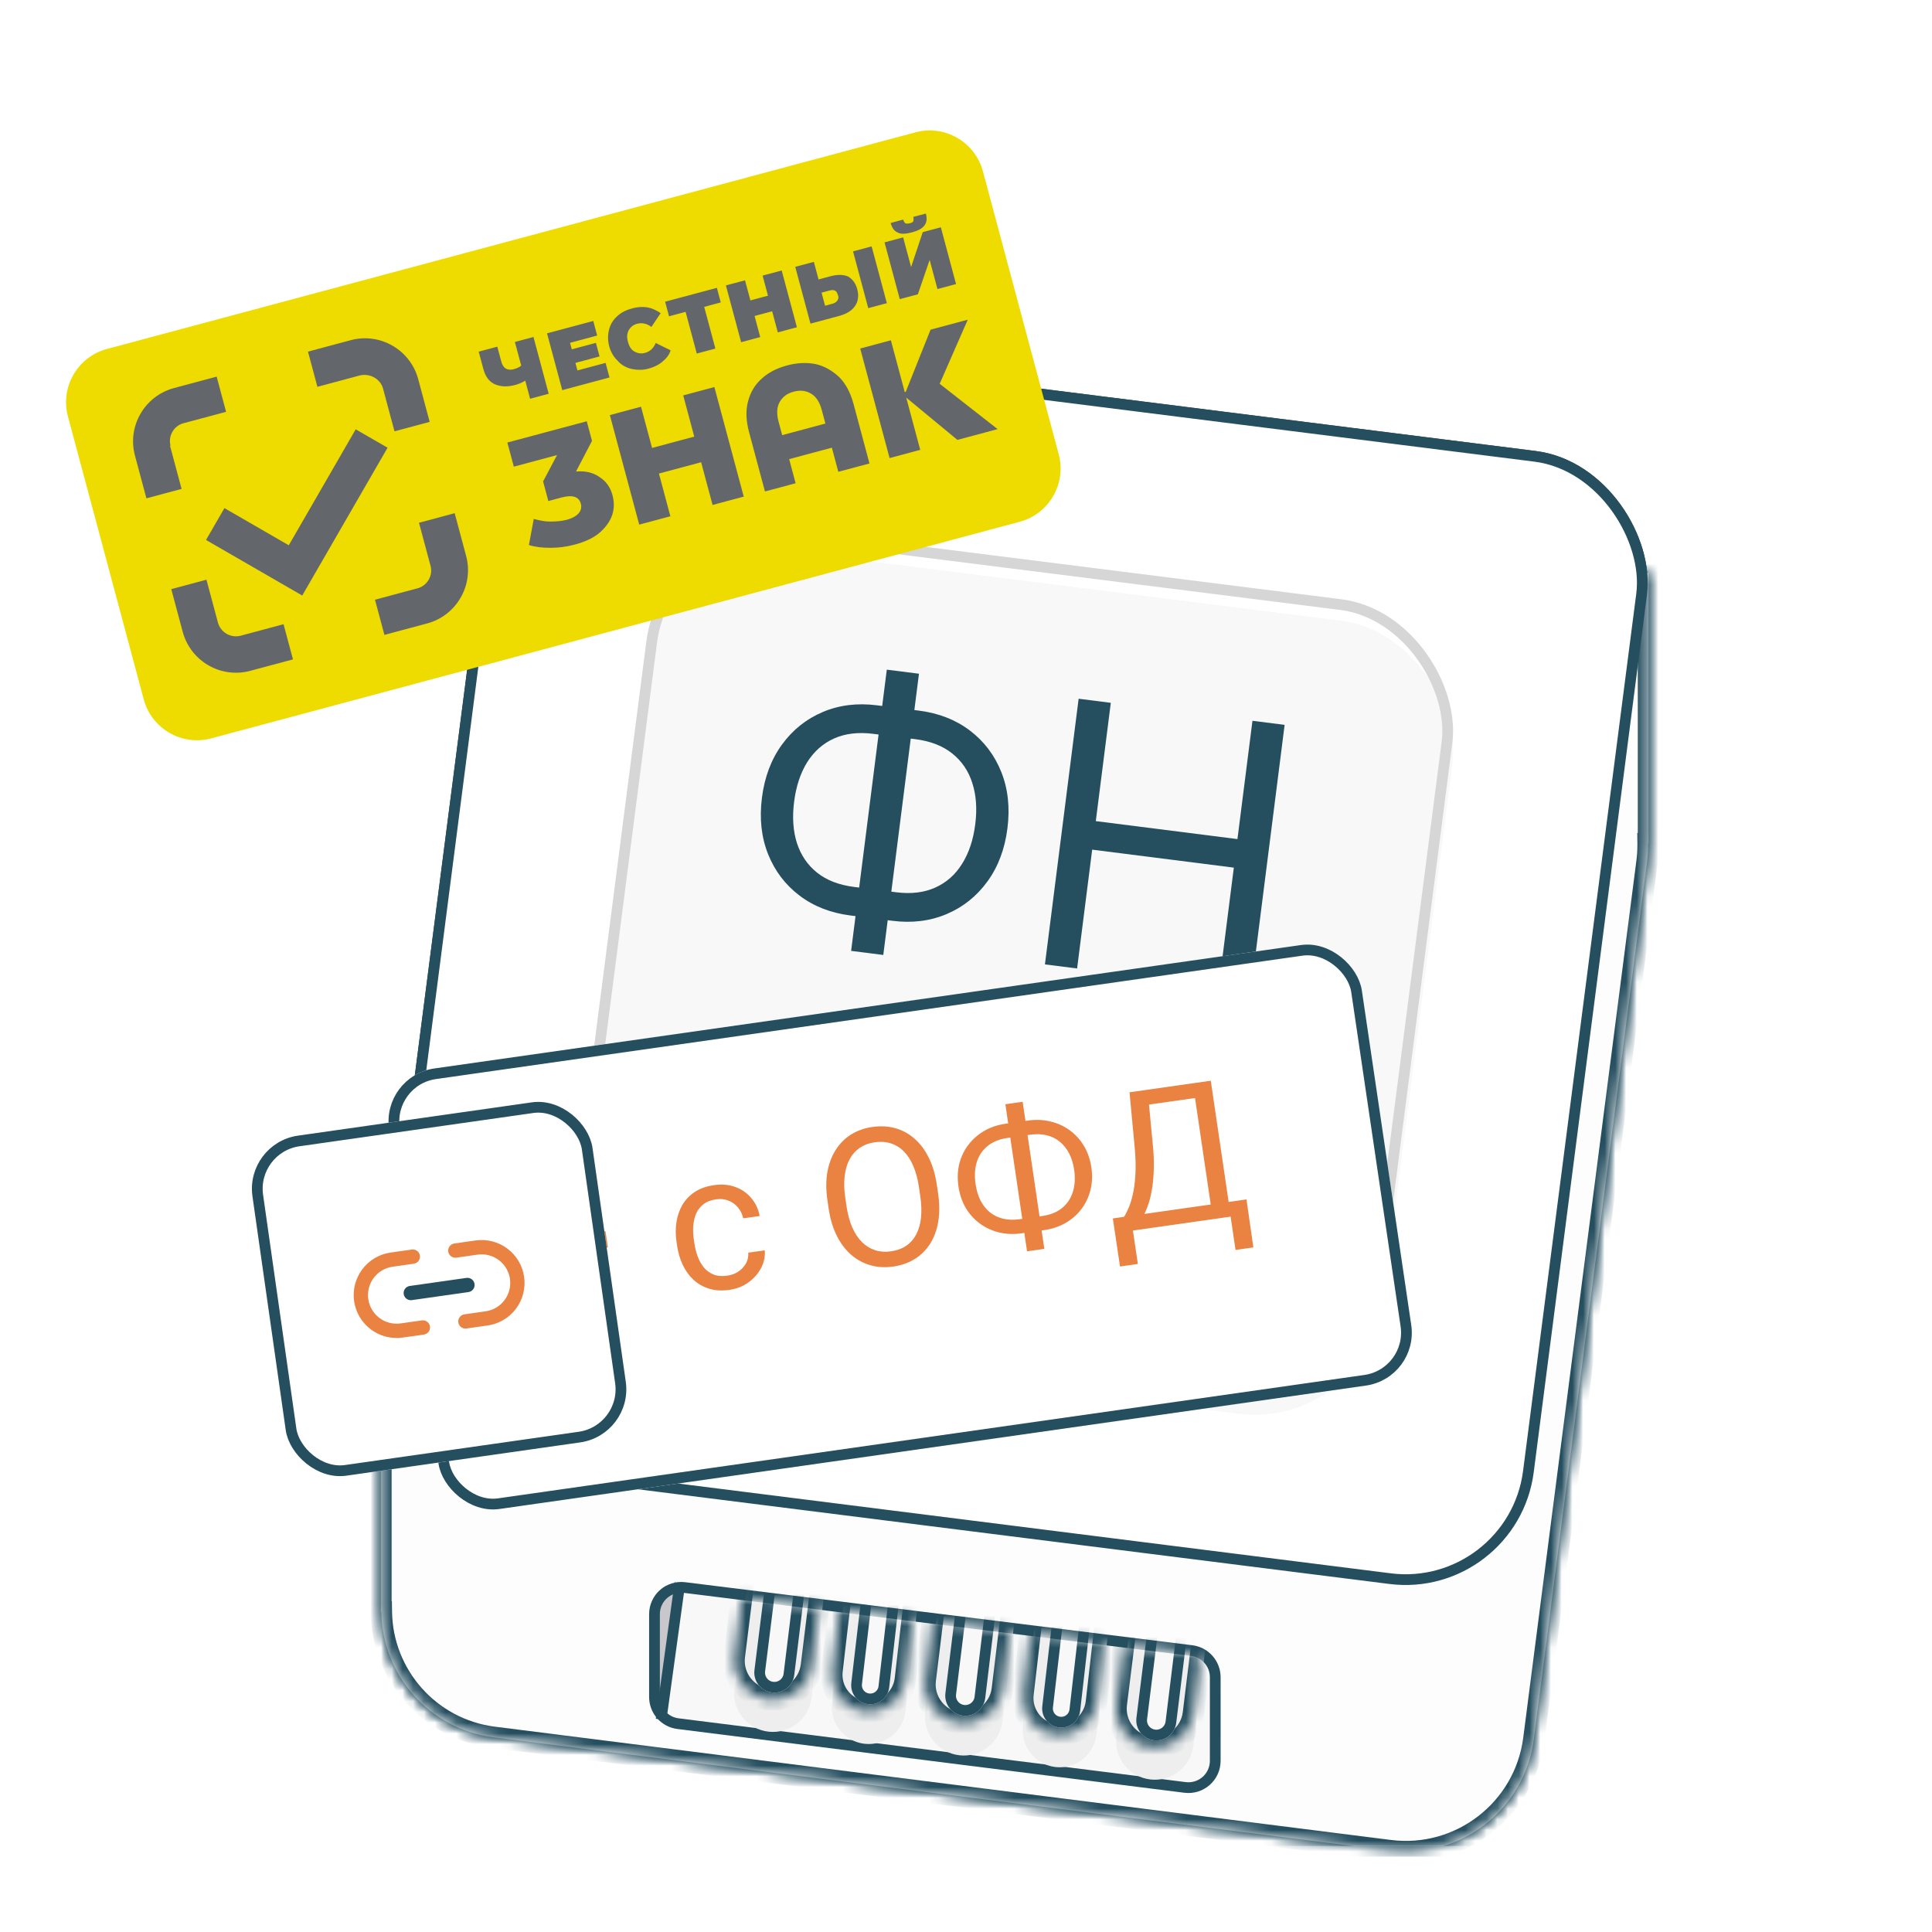 <?xml version="1.0" encoding="UTF-8"?> <svg xmlns="http://www.w3.org/2000/svg" width="180" height="180" viewBox="0 0 180 180" fill="none"><rect width="180" height="180" fill="white"></rect><g clip-path="url(#clip0_4344_6437)"><g filter="url(#filter0_d_4344_6437)"><mask id="path-1-inside-1_4344_6437" fill="white"><path fill-rule="evenodd" clip-rule="evenodd" d="M153.591 51.367H136.588V64.063L59.609 54.33C53.034 53.498 47.017 58.153 46.169 64.726L38.658 122.941H35.486V148.182H35.525C35.611 154.05 39.999 159.106 45.994 159.864L129.468 170.418C136.043 171.25 142.061 166.595 142.909 160.022L153.453 78.291C153.526 77.725 153.559 77.163 153.552 76.608H153.591V51.367Z"></path></mask><path fill-rule="evenodd" clip-rule="evenodd" d="M153.591 51.367H136.588V64.063L59.609 54.33C53.034 53.498 47.017 58.153 46.169 64.726L38.658 122.941H35.486V148.182H35.525C35.611 154.05 39.999 159.106 45.994 159.864L129.468 170.418C136.043 171.25 142.061 166.595 142.909 160.022L153.453 78.291C153.526 77.725 153.559 77.163 153.552 76.608H153.591V51.367Z" fill="#FDFDFD"></path><path d="M136.588 51.367V50.367H135.588V51.367H136.588ZM153.591 51.367H154.591V50.367H153.591V51.367ZM136.588 64.063L136.462 65.055L137.588 65.197V64.063H136.588ZM59.609 54.33L59.484 55.322H59.484L59.609 54.33ZM46.169 64.726L47.16 64.854L46.169 64.726ZM38.658 122.941V123.941H39.537L39.65 123.069L38.658 122.941ZM35.486 122.941V121.941H34.486V122.941H35.486ZM35.486 148.182H34.486V149.182H35.486V148.182ZM35.525 148.182L36.525 148.167L36.511 147.182H35.525V148.182ZM45.994 159.864L46.119 158.871H46.119L45.994 159.864ZM129.468 170.418L129.594 169.426L129.468 170.418ZM142.909 160.022L141.917 159.894L142.909 160.022ZM153.453 78.291L152.462 78.163V78.163L153.453 78.291ZM153.552 76.608V75.608H152.541L152.553 76.619L153.552 76.608ZM153.591 76.608V77.608H154.591V76.608H153.591ZM136.588 52.367H153.591V50.367H136.588V52.367ZM137.588 64.063V51.367H135.588V64.063H137.588ZM136.713 63.071L59.735 53.338L59.484 55.322L136.462 65.055L136.713 63.071ZM59.735 53.338C52.613 52.437 46.095 57.478 45.177 64.598L47.16 64.854C47.938 58.828 53.456 54.56 59.484 55.322L59.735 53.338ZM45.177 64.598L37.666 122.813L39.65 123.069L47.16 64.854L45.177 64.598ZM38.658 121.941H35.486V123.941H38.658V121.941ZM34.486 122.941V148.182H36.486V122.941H34.486ZM35.486 149.182H35.525V147.182H35.486V149.182ZM34.526 148.197C34.618 154.556 39.373 160.034 45.868 160.856L46.119 158.871C40.626 158.177 36.604 153.544 36.525 148.167L34.526 148.197ZM45.868 160.856L129.343 171.41L129.594 169.426L46.119 158.871L45.868 160.856ZM129.343 171.41C136.465 172.311 142.982 167.27 143.901 160.15L141.917 159.894C141.14 165.92 135.622 170.188 129.594 169.426L129.343 171.41ZM143.901 160.15L154.445 78.419L152.462 78.163L141.917 159.894L143.901 160.15ZM154.445 78.419C154.524 77.806 154.559 77.198 154.552 76.597L152.553 76.619C152.558 77.127 152.529 77.643 152.462 78.163L154.445 78.419ZM153.591 75.608H153.552V77.608H153.591V75.608ZM152.591 51.367V76.608H154.591V51.367H152.591Z" fill="#254E5F" mask="url(#path-1-inside-1_4344_6437)"></path><rect x="0.432" y="0.559" width="107.139" height="105.409" rx="11.5" transform="matrix(0.992 0.125 -0.128 0.992 47.778 27.95)" fill="white" stroke="#254E5F"></rect><g filter="url(#filter1_i_4344_6437)"><rect width="75.697" height="74.486" rx="12" transform="matrix(0.992 0.125 -0.128 0.992 61.754 45.865)" fill="#F8F8F8"></rect></g><rect x="0.432" y="0.559" width="74.697" height="73.486" rx="11.5" transform="matrix(0.992 0.125 -0.128 0.992 61.829 45.815)" stroke="#D6D6D6"></rect><g filter="url(#filter2_i_4344_6437)"><path d="M60.477 147.652C60.477 144.646 63.11 142.32 66.094 142.691L109.338 148.067C111.841 148.378 113.721 150.506 113.721 153.029V156.783C113.721 159.792 111.082 162.12 108.097 161.744L64.853 156.305C62.352 155.991 60.477 153.865 60.477 151.344V147.652Z" fill="#F8F8F8"></path><path d="M61.565 154.084L63.152 143.642C63.214 143.23 62.958 142.836 62.555 142.726C62.297 142.656 62.021 142.716 61.815 142.887L61.438 143.2C61.034 143.535 60.801 144.033 60.801 144.557V154.027C60.801 154.153 60.862 154.27 60.966 154.342C61.199 154.504 61.522 154.366 61.565 154.084Z" fill="#C7C7CC"></path><path d="M60.977 145.388C60.977 143.885 62.293 142.722 63.785 142.907L111.029 148.781C112.281 148.937 113.221 150.001 113.221 151.262V159.05C113.221 160.555 111.902 161.719 110.409 161.531L63.165 155.589C61.914 155.432 60.977 154.369 60.977 153.109V145.388Z" stroke="#254E5F"></path><mask id="mask0_4344_6437" style="mask-type:alpha" maskUnits="userSpaceOnUse" x="60" y="143" width="54" height="20"><path d="M61.098 146.062C61.098 144.859 62.151 143.929 63.344 144.077L110.589 149.951C111.59 150.075 112.342 150.926 112.342 151.936V159.724C112.342 160.927 111.287 161.858 110.092 161.708L62.848 155.766C61.848 155.64 61.098 154.79 61.098 153.782V146.062Z" fill="#F8F8F8" stroke="#254E5F" stroke-width="2"></path></mask><g mask="url(#mask0_4344_6437)"><mask id="path-10-inside-2_4344_6437" fill="white"><path d="M70.892 129.468C71.086 127.916 72.44 126.774 74.002 126.843L75.203 126.896C76.95 126.974 78.261 128.523 78.048 130.259L75.603 150.18C75.361 152.148 73.582 153.556 71.611 153.338C69.603 153.116 68.165 151.294 68.415 149.29L70.892 129.468Z"></path></mask><g filter="url(#filter3_i_4344_6437)"><path d="M70.892 129.468C71.086 127.916 72.44 126.774 74.002 126.843L75.203 126.896C76.95 126.974 78.261 128.523 78.048 130.259L75.603 150.18C75.361 152.148 73.582 153.556 71.611 153.338C69.603 153.116 68.165 151.294 68.415 149.29L70.892 129.468Z" fill="#EEEEEE"></path></g><path d="M68.415 149.29L69.407 149.414L68.415 149.29ZM75.603 150.18L74.61 150.058L75.603 150.18ZM75.203 126.896L75.159 127.895L75.203 126.896ZM78.048 130.259L79.04 130.38L78.048 130.259ZM74.002 126.843L74.046 125.844L74.002 126.843ZM70.892 129.468L69.9 129.344L70.892 129.468ZM73.958 127.842L75.159 127.895L75.247 125.897L74.046 125.844L73.958 127.842ZM77.055 130.137L74.61 150.058L76.595 150.302L79.04 130.38L77.055 130.137ZM69.407 149.414L71.885 129.592L69.9 129.344L67.423 149.166L69.407 149.414ZM71.72 152.344C70.267 152.183 69.226 150.865 69.407 149.414L67.423 149.166C67.103 151.724 68.938 154.049 71.501 154.332L71.72 152.344ZM74.61 150.058C74.435 151.483 73.147 152.502 71.72 152.344L71.501 154.332C74.016 154.61 76.287 152.813 76.595 150.302L74.61 150.058ZM75.159 127.895C76.323 127.947 77.197 128.98 77.055 130.137L79.04 130.38C79.324 128.066 77.577 126 75.247 125.897L75.159 127.895ZM74.046 125.844C71.963 125.751 70.159 127.275 69.9 129.344L71.885 129.592C72.014 128.557 72.916 127.796 73.958 127.842L74.046 125.844Z" fill="#254E5F" mask="url(#path-10-inside-2_4344_6437)"></path><g filter="url(#filter4_d_4344_6437)"><path d="M72.714 129.197C72.83 128.272 73.617 127.577 74.549 127.577C75.66 127.577 76.521 128.55 76.385 129.652L73.999 149.059C73.875 150.068 72.966 150.793 71.954 150.69C70.911 150.583 70.16 149.639 70.29 148.599L72.714 129.197Z" fill="#F8F8F8"></path><path d="M73.21 129.259C73.295 128.584 73.869 128.077 74.549 128.077C75.36 128.077 75.988 128.787 75.889 129.591L73.503 148.998C73.412 149.737 72.747 150.268 72.005 150.192C71.241 150.114 70.691 149.423 70.786 148.661L73.21 129.259Z" stroke="#254E5F"></path></g><mask id="path-14-inside-3_4344_6437" fill="white"><path d="M79.904 130.197C80.087 128.631 81.451 127.474 83.026 127.548L83.872 127.588C85.606 127.671 86.908 129.203 86.71 130.927L84.358 151.436C84.14 153.33 82.425 154.687 80.532 154.463C78.645 154.24 77.295 152.531 77.516 150.644L79.904 130.197Z"></path></mask><g filter="url(#filter5_i_4344_6437)"><path d="M79.904 130.197C80.087 128.631 81.451 127.474 83.026 127.548L83.872 127.588C85.606 127.671 86.908 129.203 86.71 130.927L84.358 151.436C84.14 153.33 82.425 154.687 80.532 154.463C78.645 154.24 77.295 152.531 77.516 150.644L79.904 130.197Z" fill="#EEEEEE"></path></g><path d="M77.516 150.644L78.509 150.76L77.516 150.644ZM84.358 151.436L83.364 151.322L84.358 151.436ZM83.872 127.588L83.919 126.59L83.872 127.588ZM86.71 130.927L87.704 131.041L86.71 130.927ZM83.026 127.548L82.979 128.547L83.026 127.548ZM79.904 130.197L78.911 130.081L79.904 130.197ZM82.979 128.547L83.825 128.587L83.919 126.59L83.073 126.549L82.979 128.547ZM85.717 130.813L83.364 151.322L85.351 151.55L87.704 131.041L85.717 130.813ZM78.509 150.76L80.897 130.313L78.911 130.081L76.522 150.528L78.509 150.76ZM80.649 153.47C79.31 153.312 78.353 152.099 78.509 150.76L76.522 150.528C76.238 152.963 77.98 155.169 80.414 155.456L80.649 153.47ZM83.364 151.322C83.21 152.666 81.993 153.629 80.649 153.47L80.414 155.456C82.858 155.745 85.071 153.994 85.351 151.55L83.364 151.322ZM83.825 128.587C84.98 128.642 85.849 129.663 85.717 130.813L87.704 131.041C87.968 128.742 86.231 126.699 83.919 126.59L83.825 128.587ZM83.073 126.549C80.974 126.45 79.155 127.993 78.911 130.081L80.897 130.313C81.019 129.269 81.929 128.497 82.979 128.547L83.073 126.549Z" fill="#254E5F" mask="url(#path-14-inside-3_4344_6437)"></path><g filter="url(#filter6_d_4344_6437)"><path d="M81.645 129.841C81.748 128.955 82.499 128.287 83.391 128.287C84.442 128.287 85.258 129.202 85.138 130.246L82.844 150.211C82.733 151.183 81.858 151.882 80.886 151.775C79.905 151.668 79.199 150.782 79.313 149.802L81.645 129.841Z" fill="#F8F8F8"></path><path d="M82.141 129.899C82.216 129.265 82.753 128.787 83.391 128.787C84.143 128.787 84.728 129.442 84.642 130.189L82.348 150.154C82.267 150.852 81.638 151.355 80.94 151.278C80.235 151.201 79.728 150.565 79.81 149.86L82.141 129.899Z" stroke="#254E5F"></path></g><mask id="path-18-inside-4_4344_6437" fill="white"><path d="M88.692 131.239C88.883 129.684 90.239 128.537 91.804 128.608L93.007 128.662C94.751 128.741 96.059 130.286 95.85 132.019L93.392 152.37C93.154 154.345 91.368 155.758 89.392 155.536C87.389 155.311 85.955 153.494 86.201 151.494L88.692 131.239Z"></path></mask><g filter="url(#filter7_i_4344_6437)"><path d="M88.692 131.239C88.883 129.684 90.239 128.537 91.804 128.608L93.007 128.662C94.751 128.741 96.059 130.286 95.85 132.019L93.392 152.37C93.154 154.345 91.368 155.758 89.392 155.536C87.389 155.311 85.955 153.494 86.201 151.494L88.692 131.239Z" fill="#EEEEEE"></path></g><path d="M86.201 151.494L85.209 151.372L86.201 151.494ZM93.392 152.37L92.4 152.25L93.392 152.37ZM93.007 128.662L92.962 129.661L93.007 128.662ZM95.85 132.019L96.843 132.139L95.85 132.019ZM91.804 128.608L91.85 127.609L91.804 128.608ZM88.692 131.239L89.684 131.361L88.692 131.239ZM91.759 129.607L92.962 129.661L93.052 127.663L91.85 127.609L91.759 129.607ZM94.857 131.899L92.4 152.25L94.385 152.49L96.843 132.139L94.857 131.899ZM87.194 151.616L89.684 131.361L87.699 131.117L85.209 151.372L87.194 151.616ZM89.504 154.542C88.054 154.379 87.016 153.064 87.194 151.616L85.209 151.372C84.895 153.924 86.725 156.242 89.28 156.529L89.504 154.542ZM92.4 152.25C92.227 153.68 90.934 154.703 89.504 154.542L89.28 156.529C91.802 156.813 94.081 155.01 94.385 152.49L92.4 152.25ZM92.962 129.661C94.124 129.714 94.997 130.744 94.857 131.899L96.843 132.139C97.122 129.828 95.377 127.768 93.052 127.663L92.962 129.661ZM91.85 127.609C89.762 127.515 87.954 129.043 87.699 131.117L89.684 131.361C89.812 130.324 90.716 129.56 91.759 129.607L91.85 127.609Z" fill="#254E5F" mask="url(#path-18-inside-4_4344_6437)"></path><g filter="url(#filter8_d_4344_6437)"><path d="M90.512 130.978C90.626 130.051 91.414 129.354 92.348 129.354C93.458 129.354 94.318 130.324 94.184 131.426L91.792 151.21C91.669 152.223 90.757 152.95 89.743 152.845C88.702 152.737 87.953 151.796 88.08 150.757L90.512 130.978Z" fill="#F8F8F8"></path><path d="M91.008 131.039C91.091 130.362 91.666 129.854 92.348 129.854C93.158 129.854 93.785 130.562 93.688 131.366L91.295 151.15C91.206 151.892 90.538 152.425 89.794 152.348C89.032 152.268 88.483 151.579 88.576 150.818L91.008 131.039Z" stroke="#254E5F"></path></g><mask id="path-22-inside-5_4344_6437" fill="white"><path d="M97.697 132.364C97.88 130.798 99.244 129.641 100.819 129.715L101.665 129.755C103.399 129.838 104.701 131.37 104.503 133.094L102.15 153.603C101.933 155.497 100.218 156.854 98.325 156.63C96.438 156.407 95.088 154.698 95.309 152.811L97.697 132.364Z"></path></mask><g filter="url(#filter9_i_4344_6437)"><path d="M97.697 132.364C97.88 130.798 99.244 129.641 100.819 129.715L101.665 129.755C103.399 129.838 104.701 131.37 104.503 133.094L102.15 153.603C101.933 155.497 100.218 156.854 98.325 156.63C96.438 156.407 95.088 154.698 95.309 152.811L97.697 132.364Z" fill="#EEEEEE"></path></g><path d="M95.309 152.811L96.302 152.927L95.309 152.811ZM102.15 153.603L101.157 153.489L102.15 153.603ZM101.665 129.755L101.712 128.757L101.665 129.755ZM104.503 133.094L105.497 133.208L104.503 133.094ZM100.819 129.715L100.772 130.714L100.819 129.715ZM97.697 132.364L96.704 132.248L97.697 132.364ZM100.772 130.714L101.618 130.754L101.712 128.757L100.866 128.716L100.772 130.714ZM103.51 132.98L101.157 153.489L103.144 153.717L105.497 133.208L103.51 132.98ZM96.302 152.927L98.69 132.48L96.704 132.248L94.316 152.695L96.302 152.927ZM98.442 155.637C97.103 155.479 96.146 154.266 96.302 152.927L94.316 152.695C94.031 155.13 95.773 157.336 98.207 157.623L98.442 155.637ZM101.157 153.489C101.003 154.833 99.786 155.796 98.442 155.637L98.207 157.623C100.651 157.912 102.864 156.161 103.144 153.717L101.157 153.489ZM101.618 130.754C102.773 130.809 103.642 131.83 103.51 132.98L105.497 133.208C105.76 130.909 104.024 128.866 101.712 128.757L101.618 130.754ZM100.866 128.716C98.766 128.617 96.948 130.16 96.704 132.248L98.69 132.48C98.812 131.436 99.722 130.664 100.772 130.714L100.866 128.716Z" fill="#254E5F" mask="url(#path-22-inside-5_4344_6437)"></path><g filter="url(#filter10_d_4344_6437)"><path d="M99.438 132.008C99.541 131.122 100.292 130.454 101.184 130.454C102.235 130.454 103.051 131.369 102.931 132.413L100.637 152.378C100.526 153.35 99.65 154.049 98.678 153.942C97.698 153.835 96.992 152.949 97.106 151.969L99.438 132.008Z" fill="#F8F8F8"></path><path d="M99.934 132.066C100.008 131.432 100.546 130.954 101.184 130.954C101.936 130.954 102.521 131.609 102.435 132.356L100.141 152.321C100.06 153.019 99.431 153.522 98.733 153.445C98.028 153.368 97.52 152.732 97.603 152.027L99.934 132.066Z" stroke="#254E5F"></path></g><mask id="path-26-inside-6_4344_6437" fill="white"><path d="M106.48 133.921C106.674 132.369 108.027 131.226 109.59 131.295L110.791 131.349C112.538 131.426 113.849 132.976 113.636 134.711L111.191 154.632C110.949 156.601 109.169 158.008 107.198 157.791C105.191 157.569 103.752 155.747 104.003 153.742L106.48 133.921Z"></path></mask><g filter="url(#filter11_i_4344_6437)"><path d="M106.48 133.921C106.674 132.369 108.027 131.226 109.59 131.295L110.791 131.349C112.538 131.426 113.849 132.976 113.636 134.711L111.191 154.632C110.949 156.601 109.169 158.008 107.198 157.791C105.191 157.569 103.752 155.747 104.003 153.742L106.48 133.921Z" fill="#EEEEEE"></path></g><path d="M104.003 153.742L103.011 153.618L104.003 153.742ZM111.191 154.632L112.183 154.754L111.191 154.632ZM110.791 131.349L110.747 132.348L110.791 131.349ZM113.636 134.711L112.643 134.589L113.636 134.711ZM109.59 131.295L109.634 130.296L109.59 131.295ZM106.48 133.921L107.472 134.045L106.48 133.921ZM109.546 132.294L110.747 132.348L110.835 130.35L109.634 130.296L109.546 132.294ZM112.643 134.589L110.198 154.511L112.183 154.754L114.628 134.833L112.643 134.589ZM104.995 153.866L107.472 134.045L105.488 133.797L103.011 153.618L104.995 153.866ZM107.308 156.797C105.855 156.636 104.814 155.317 104.995 153.866L103.011 153.618C102.691 156.176 104.526 158.501 107.089 158.784L107.308 156.797ZM110.198 154.511C110.023 155.935 108.735 156.954 107.308 156.797L107.089 158.784C109.604 159.062 111.875 157.266 112.183 154.754L110.198 154.511ZM110.747 132.348C111.911 132.399 112.785 133.432 112.643 134.589L114.628 134.833C114.912 132.519 113.165 130.453 110.835 130.35L110.747 132.348ZM109.634 130.296C107.551 130.204 105.746 131.727 105.488 133.797L107.472 134.045C107.602 133.01 108.504 132.248 109.546 132.294L109.634 130.296Z" fill="#254E5F" mask="url(#path-26-inside-6_4344_6437)"></path><g filter="url(#filter12_d_4344_6437)"><path d="M108.302 133.65C108.418 132.724 109.205 132.03 110.137 132.03C111.248 132.03 112.109 133.002 111.973 134.105L109.587 153.511C109.463 154.521 108.554 155.246 107.542 155.142C106.499 155.036 105.748 154.092 105.878 153.051L108.302 133.65Z" fill="#F8F8F8"></path><path d="M108.798 133.712C108.883 133.037 109.457 132.53 110.137 132.53C110.948 132.53 111.576 133.239 111.477 134.044L109.091 153.45C109 154.19 108.334 154.721 107.593 154.645C106.829 154.567 106.279 153.876 106.374 153.113L108.798 133.712Z" stroke="#254E5F"></path></g></g><path d="M61.594 155.201L63.343 142.493" stroke="#254E5F"></path></g></g><g clip-path="url(#clip1_4344_6437)"><g filter="url(#filter13_d_4344_6437)"><mask id="path-31-inside-7_4344_6437" fill="white"><path fill-rule="evenodd" clip-rule="evenodd" d="M153.591 51.367H136.588V64.063L59.609 54.33C53.034 53.498 47.017 58.153 46.169 64.726L38.658 122.941H35.486V148.182H35.525C35.611 154.05 39.999 159.106 45.994 159.864L129.468 170.418C136.043 171.25 142.061 166.595 142.909 160.022L153.453 78.291C153.526 77.725 153.559 77.163 153.552 76.608H153.591V51.367Z"></path></mask><path fill-rule="evenodd" clip-rule="evenodd" d="M153.591 51.367H136.588V64.063L59.609 54.33C53.034 53.498 47.017 58.153 46.169 64.726L38.658 122.941H35.486V148.182H35.525C35.611 154.05 39.999 159.106 45.994 159.864L129.468 170.418C136.043 171.25 142.061 166.595 142.909 160.022L153.453 78.291C153.526 77.725 153.559 77.163 153.552 76.608H153.591V51.367Z" fill="#FDFDFD"></path><path d="M136.588 51.367V50.367H135.588V51.367H136.588ZM153.591 51.367H154.591V50.367H153.591V51.367ZM136.588 64.063L136.462 65.055L137.588 65.197V64.063H136.588ZM59.609 54.33L59.735 53.338L59.609 54.33ZM46.169 64.726L47.16 64.854L46.169 64.726ZM38.658 122.941V123.941H39.537L39.65 123.069L38.658 122.941ZM35.486 122.941V121.941H34.486V122.941H35.486ZM35.486 148.182H34.486V149.182H35.486V148.182ZM35.525 148.182L36.525 148.167L36.511 147.182H35.525V148.182ZM45.994 159.864L46.119 158.871H46.119L45.994 159.864ZM129.468 170.418L129.343 171.41L129.468 170.418ZM142.909 160.022L141.917 159.894L142.909 160.022ZM153.453 78.291L152.462 78.163L153.453 78.291ZM153.552 76.608V75.608H152.541L152.553 76.619L153.552 76.608ZM153.591 76.608V77.608H154.591V76.608H153.591ZM136.588 52.367H153.591V50.367H136.588V52.367ZM137.588 64.063V51.367H135.588V64.063H137.588ZM136.713 63.071L59.735 53.338L59.484 55.322L136.462 65.055L136.713 63.071ZM59.735 53.338C52.613 52.437 46.095 57.478 45.177 64.598L47.16 64.854C47.938 58.828 53.456 54.56 59.484 55.322L59.735 53.338ZM45.177 64.598L37.666 122.813L39.65 123.069L47.16 64.854L45.177 64.598ZM38.658 121.941H35.486V123.941H38.658V121.941ZM34.486 122.941V148.182H36.486V122.941H34.486ZM35.486 149.182H35.525V147.182H35.486V149.182ZM34.526 148.197C34.618 154.556 39.373 160.034 45.868 160.856L46.119 158.871C40.626 158.177 36.604 153.544 36.525 148.167L34.526 148.197ZM45.868 160.856L129.343 171.41L129.594 169.426L46.119 158.871L45.868 160.856ZM129.343 171.41C136.465 172.311 142.982 167.27 143.901 160.15L141.917 159.894C141.14 165.92 135.622 170.188 129.594 169.426L129.343 171.41ZM143.901 160.15L154.445 78.419L152.462 78.163L141.917 159.894L143.901 160.15ZM154.445 78.419C154.524 77.806 154.559 77.198 154.552 76.597L152.553 76.619C152.558 77.127 152.529 77.643 152.462 78.163L154.445 78.419ZM153.591 75.608H153.552V77.608H153.591V75.608ZM152.591 51.367V76.608H154.591V51.367H152.591Z" fill="#254E5F" mask="url(#path-31-inside-7_4344_6437)"></path><rect x="0.432" y="0.559" width="107.139" height="105.409" rx="11.5" transform="matrix(0.992 0.125 -0.128 0.992 47.778 27.95)" fill="white" stroke="#254E5F"></rect><g filter="url(#filter14_i_4344_6437)"><rect width="75.697" height="74.486" rx="12" transform="matrix(0.992 0.125 -0.128 0.992 61.754 45.865)" fill="#F8F8F8"></rect></g><rect x="0.432" y="0.559" width="74.697" height="73.486" rx="11.5" transform="matrix(0.992 0.125 -0.128 0.992 61.829 45.815)" stroke="#D6D6D6"></rect><g filter="url(#filter15_i_4344_6437)"><path d="M60.477 147.652C60.477 144.646 63.11 142.32 66.094 142.691L109.338 148.067C111.841 148.378 113.721 150.506 113.721 153.029V156.783C113.721 159.792 111.082 162.12 108.097 161.744L64.853 156.305C62.352 155.991 60.477 153.865 60.477 151.344V147.652Z" fill="#F8F8F8"></path><path d="M61.565 154.084L63.152 143.642C63.214 143.23 62.958 142.836 62.555 142.726C62.297 142.656 62.021 142.716 61.815 142.887L61.438 143.2C61.034 143.535 60.801 144.033 60.801 144.557V154.027C60.801 154.153 60.862 154.27 60.966 154.342C61.199 154.504 61.522 154.366 61.565 154.084Z" fill="#C7C7CC"></path><path d="M60.977 145.388C60.977 143.885 62.293 142.722 63.785 142.907L111.029 148.781C112.281 148.937 113.221 150.001 113.221 151.262V159.05C113.221 160.555 111.902 161.719 110.409 161.531L63.165 155.589C61.914 155.432 60.977 154.369 60.977 153.109V145.388Z" stroke="#254E5F"></path><mask id="mask1_4344_6437" style="mask-type:alpha" maskUnits="userSpaceOnUse" x="60" y="143" width="54" height="20"><path d="M61.098 146.062C61.098 144.859 62.151 143.929 63.344 144.077L110.589 149.951C111.59 150.075 112.342 150.926 112.342 151.936V159.724C112.342 160.927 111.287 161.858 110.092 161.708L62.848 155.766C61.848 155.64 61.098 154.79 61.098 153.782V146.062Z" fill="#F8F8F8" stroke="#254E5F" stroke-width="2"></path></mask><g mask="url(#mask1_4344_6437)"><mask id="path-40-inside-8_4344_6437" fill="white"><path d="M70.892 129.468C71.086 127.916 72.44 126.774 74.002 126.843L75.203 126.896C76.95 126.974 78.261 128.523 78.048 130.259L75.603 150.18C75.361 152.148 73.582 153.556 71.611 153.338C69.603 153.116 68.165 151.294 68.415 149.29L70.892 129.468Z"></path></mask><g filter="url(#filter16_i_4344_6437)"><path d="M70.892 129.468C71.086 127.916 72.44 126.774 74.002 126.843L75.203 126.896C76.95 126.974 78.261 128.523 78.048 130.259L75.603 150.18C75.361 152.148 73.582 153.556 71.611 153.338C69.603 153.116 68.165 151.294 68.415 149.29L70.892 129.468Z" fill="#EEEEEE"></path></g><path d="M68.415 149.29L69.407 149.414L68.415 149.29ZM75.603 150.18L74.61 150.058L75.603 150.18ZM75.203 126.896L75.159 127.895L75.203 126.896ZM78.048 130.259L79.04 130.38L78.048 130.259ZM74.002 126.843L74.046 125.844L74.002 126.843ZM70.892 129.468L69.9 129.344L70.892 129.468ZM73.958 127.842L75.159 127.895L75.247 125.897L74.046 125.844L73.958 127.842ZM77.055 130.137L74.61 150.058L76.595 150.302L79.04 130.38L77.055 130.137ZM69.407 149.414L71.885 129.592L69.9 129.344L67.423 149.166L69.407 149.414ZM71.72 152.344C70.267 152.183 69.226 150.865 69.407 149.414L67.423 149.166C67.103 151.724 68.938 154.049 71.501 154.332L71.72 152.344ZM74.61 150.058C74.435 151.483 73.147 152.502 71.72 152.344L71.501 154.332C74.016 154.61 76.287 152.813 76.595 150.302L74.61 150.058ZM75.159 127.895C76.323 127.947 77.197 128.98 77.055 130.137L79.04 130.38C79.324 128.066 77.577 126 75.247 125.897L75.159 127.895ZM74.046 125.844C71.963 125.751 70.159 127.275 69.9 129.344L71.885 129.592C72.014 128.557 72.916 127.796 73.958 127.842L74.046 125.844Z" fill="#254E5F" mask="url(#path-40-inside-8_4344_6437)"></path><g filter="url(#filter17_d_4344_6437)"><path d="M72.714 129.197C72.83 128.272 73.617 127.577 74.549 127.577C75.66 127.577 76.521 128.55 76.385 129.652L73.999 149.059C73.875 150.068 72.966 150.793 71.954 150.69C70.911 150.583 70.16 149.639 70.29 148.599L72.714 129.197Z" fill="#F8F8F8"></path><path d="M73.21 129.259C73.295 128.584 73.869 128.077 74.549 128.077C75.36 128.077 75.988 128.787 75.889 129.591L73.503 148.998C73.412 149.737 72.747 150.268 72.005 150.192C71.241 150.114 70.691 149.423 70.786 148.661L73.21 129.259Z" stroke="#254E5F"></path></g><mask id="path-44-inside-9_4344_6437" fill="white"><path d="M79.904 130.197C80.087 128.631 81.451 127.474 83.026 127.548L83.872 127.588C85.606 127.671 86.908 129.203 86.71 130.927L84.358 151.436C84.14 153.33 82.425 154.687 80.532 154.463C78.645 154.24 77.295 152.531 77.516 150.644L79.904 130.197Z"></path></mask><g filter="url(#filter18_i_4344_6437)"><path d="M79.904 130.197C80.087 128.631 81.451 127.474 83.026 127.548L83.872 127.588C85.606 127.671 86.908 129.203 86.71 130.927L84.358 151.436C84.14 153.33 82.425 154.687 80.532 154.463C78.645 154.24 77.295 152.531 77.516 150.644L79.904 130.197Z" fill="#EEEEEE"></path></g><path d="M77.516 150.644L78.509 150.76L77.516 150.644ZM84.358 151.436L83.364 151.322L84.358 151.436ZM83.872 127.588L83.919 126.59L83.872 127.588ZM86.71 130.927L87.704 131.041L86.71 130.927ZM83.026 127.548L82.979 128.547L83.026 127.548ZM79.904 130.197L78.911 130.081L79.904 130.197ZM82.979 128.547L83.825 128.587L83.919 126.59L83.073 126.549L82.979 128.547ZM85.717 130.813L83.364 151.322L85.351 151.55L87.704 131.041L85.717 130.813ZM78.509 150.76L80.897 130.313L78.911 130.081L76.522 150.528L78.509 150.76ZM80.649 153.47C79.31 153.312 78.353 152.099 78.509 150.76L76.522 150.528C76.238 152.963 77.98 155.169 80.414 155.456L80.649 153.47ZM83.364 151.322C83.21 152.666 81.993 153.629 80.649 153.47L80.414 155.456C82.858 155.745 85.071 153.994 85.351 151.55L83.364 151.322ZM83.825 128.587C84.98 128.642 85.849 129.663 85.717 130.813L87.704 131.041C87.968 128.742 86.231 126.699 83.919 126.59L83.825 128.587ZM83.073 126.549C80.974 126.45 79.155 127.993 78.911 130.081L80.897 130.313C81.019 129.269 81.929 128.497 82.979 128.547L83.073 126.549Z" fill="#254E5F" mask="url(#path-44-inside-9_4344_6437)"></path><g filter="url(#filter19_d_4344_6437)"><path d="M81.645 129.841C81.748 128.955 82.499 128.287 83.391 128.287C84.442 128.287 85.258 129.202 85.138 130.246L82.844 150.211C82.733 151.183 81.858 151.882 80.886 151.775C79.905 151.668 79.199 150.782 79.313 149.802L81.645 129.841Z" fill="#F8F8F8"></path><path d="M82.141 129.899C82.216 129.265 82.753 128.787 83.391 128.787C84.143 128.787 84.728 129.442 84.642 130.189L82.348 150.154C82.267 150.852 81.638 151.355 80.94 151.278C80.235 151.201 79.728 150.565 79.81 149.86L82.141 129.899Z" stroke="#254E5F"></path></g><mask id="path-48-inside-10_4344_6437" fill="white"><path d="M88.692 131.239C88.883 129.684 90.239 128.537 91.804 128.608L93.007 128.662C94.751 128.741 96.059 130.286 95.85 132.019L93.392 152.37C93.154 154.345 91.368 155.758 89.392 155.536C87.389 155.311 85.955 153.494 86.201 151.494L88.692 131.239Z"></path></mask><g filter="url(#filter20_i_4344_6437)"><path d="M88.692 131.239C88.883 129.684 90.239 128.537 91.804 128.608L93.007 128.662C94.751 128.741 96.059 130.286 95.85 132.019L93.392 152.37C93.154 154.345 91.368 155.758 89.392 155.536C87.389 155.311 85.955 153.494 86.201 151.494L88.692 131.239Z" fill="#EEEEEE"></path></g><path d="M86.201 151.494L85.209 151.372L86.201 151.494ZM93.392 152.37L92.4 152.25L93.392 152.37ZM93.007 128.662L92.962 129.661L93.007 128.662ZM95.85 132.019L96.843 132.139L95.85 132.019ZM91.804 128.608L91.85 127.609L91.804 128.608ZM88.692 131.239L89.684 131.361L88.692 131.239ZM91.759 129.607L92.962 129.661L93.052 127.663L91.85 127.609L91.759 129.607ZM94.857 131.899L92.4 152.25L94.385 152.49L96.843 132.139L94.857 131.899ZM87.194 151.616L89.684 131.361L87.699 131.117L85.209 151.372L87.194 151.616ZM89.504 154.542C88.054 154.379 87.016 153.064 87.194 151.616L85.209 151.372C84.895 153.924 86.725 156.242 89.28 156.529L89.504 154.542ZM92.4 152.25C92.227 153.68 90.934 154.703 89.504 154.542L89.28 156.529C91.802 156.813 94.081 155.01 94.385 152.49L92.4 152.25ZM92.962 129.661C94.124 129.714 94.997 130.744 94.857 131.899L96.843 132.139C97.122 129.828 95.377 127.768 93.052 127.663L92.962 129.661ZM91.85 127.609C89.762 127.515 87.954 129.043 87.699 131.117L89.684 131.361C89.812 130.324 90.716 129.56 91.759 129.607L91.85 127.609Z" fill="#254E5F" mask="url(#path-48-inside-10_4344_6437)"></path><g filter="url(#filter21_d_4344_6437)"><path d="M90.512 130.978C90.626 130.051 91.414 129.354 92.348 129.354C93.458 129.354 94.318 130.324 94.184 131.426L91.792 151.21C91.669 152.223 90.757 152.95 89.743 152.845C88.702 152.737 87.953 151.796 88.08 150.757L90.512 130.978Z" fill="#F8F8F8"></path><path d="M91.008 131.039C91.091 130.362 91.666 129.854 92.348 129.854C93.158 129.854 93.785 130.562 93.688 131.366L91.295 151.15C91.206 151.892 90.538 152.425 89.794 152.348C89.032 152.268 88.483 151.579 88.576 150.818L91.008 131.039Z" stroke="#254E5F"></path></g><mask id="path-52-inside-11_4344_6437" fill="white"><path d="M97.697 132.364C97.88 130.798 99.244 129.641 100.819 129.715L101.665 129.755C103.399 129.838 104.701 131.37 104.503 133.094L102.15 153.603C101.933 155.497 100.218 156.854 98.325 156.63C96.438 156.407 95.088 154.698 95.309 152.811L97.697 132.364Z"></path></mask><g filter="url(#filter22_i_4344_6437)"><path d="M97.697 132.364C97.88 130.798 99.244 129.641 100.819 129.715L101.665 129.755C103.399 129.838 104.701 131.37 104.503 133.094L102.15 153.603C101.933 155.497 100.218 156.854 98.325 156.63C96.438 156.407 95.088 154.698 95.309 152.811L97.697 132.364Z" fill="#EEEEEE"></path></g><path d="M95.309 152.811L96.302 152.927L95.309 152.811ZM102.15 153.603L101.157 153.489L102.15 153.603ZM101.665 129.755L101.712 128.757L101.665 129.755ZM104.503 133.094L105.497 133.208L104.503 133.094ZM100.819 129.715L100.772 130.714L100.819 129.715ZM97.697 132.364L96.704 132.248L97.697 132.364ZM100.772 130.714L101.618 130.754L101.712 128.757L100.866 128.716L100.772 130.714ZM103.51 132.98L101.157 153.489L103.144 153.717L105.497 133.208L103.51 132.98ZM96.302 152.927L98.69 132.48L96.704 132.248L94.316 152.695L96.302 152.927ZM98.442 155.637C97.103 155.479 96.146 154.266 96.302 152.927L94.316 152.695C94.031 155.13 95.773 157.336 98.207 157.623L98.442 155.637ZM101.157 153.489C101.003 154.833 99.786 155.796 98.442 155.637L98.207 157.623C100.651 157.912 102.864 156.161 103.144 153.717L101.157 153.489ZM101.618 130.754C102.773 130.809 103.642 131.83 103.51 132.98L105.497 133.208C105.76 130.909 104.024 128.866 101.712 128.757L101.618 130.754ZM100.866 128.716C98.766 128.617 96.948 130.16 96.704 132.248L98.69 132.48C98.812 131.436 99.722 130.664 100.772 130.714L100.866 128.716Z" fill="#254E5F" mask="url(#path-52-inside-11_4344_6437)"></path><g filter="url(#filter23_d_4344_6437)"><path d="M99.438 132.008C99.541 131.122 100.292 130.454 101.184 130.454C102.235 130.454 103.051 131.369 102.931 132.413L100.637 152.378C100.526 153.35 99.65 154.049 98.678 153.942C97.698 153.835 96.992 152.949 97.106 151.969L99.438 132.008Z" fill="#F8F8F8"></path><path d="M99.934 132.066C100.008 131.432 100.546 130.954 101.184 130.954C101.936 130.954 102.521 131.609 102.435 132.356L100.141 152.321C100.06 153.019 99.431 153.522 98.733 153.445C98.028 153.368 97.52 152.732 97.603 152.027L99.934 132.066Z" stroke="#254E5F"></path></g><mask id="path-56-inside-12_4344_6437" fill="white"><path d="M106.48 133.921C106.674 132.369 108.027 131.226 109.59 131.295L110.791 131.349C112.538 131.426 113.849 132.976 113.636 134.711L111.191 154.632C110.949 156.601 109.169 158.008 107.198 157.791C105.191 157.569 103.752 155.747 104.003 153.742L106.48 133.921Z"></path></mask><g filter="url(#filter24_i_4344_6437)"><path d="M106.48 133.921C106.674 132.369 108.027 131.226 109.59 131.295L110.791 131.349C112.538 131.426 113.849 132.976 113.636 134.711L111.191 154.632C110.949 156.601 109.169 158.008 107.198 157.791C105.191 157.569 103.752 155.747 104.003 153.742L106.48 133.921Z" fill="#EEEEEE"></path></g><path d="M104.003 153.742L103.011 153.618L104.003 153.742ZM111.191 154.632L112.183 154.754L111.191 154.632ZM110.791 131.349L110.747 132.348L110.791 131.349ZM113.636 134.711L112.643 134.589L113.636 134.711ZM109.59 131.295L109.634 130.296L109.59 131.295ZM106.48 133.921L107.472 134.045L106.48 133.921ZM109.546 132.294L110.747 132.348L110.835 130.35L109.634 130.296L109.546 132.294ZM112.643 134.589L110.198 154.511L112.183 154.754L114.628 134.833L112.643 134.589ZM104.995 153.866L107.472 134.045L105.488 133.797L103.011 153.618L104.995 153.866ZM107.308 156.797C105.855 156.636 104.814 155.317 104.995 153.866L103.011 153.618C102.691 156.176 104.526 158.501 107.089 158.784L107.308 156.797ZM110.198 154.511C110.023 155.935 108.735 156.954 107.308 156.797L107.089 158.784C109.604 159.062 111.875 157.266 112.183 154.754L110.198 154.511ZM110.747 132.348C111.911 132.399 112.785 133.432 112.643 134.589L114.628 134.833C114.912 132.519 113.165 130.453 110.835 130.35L110.747 132.348ZM109.634 130.296C107.551 130.204 105.746 131.727 105.488 133.797L107.472 134.045C107.602 133.01 108.504 132.248 109.546 132.294L109.634 130.296Z" fill="#254E5F" mask="url(#path-56-inside-12_4344_6437)"></path><g filter="url(#filter25_d_4344_6437)"><path d="M108.302 133.65C108.418 132.724 109.205 132.03 110.137 132.03C111.248 132.03 112.109 133.002 111.973 134.105L109.587 153.511C109.463 154.521 108.554 155.246 107.542 155.142C106.499 155.036 105.748 154.092 105.878 153.051L108.302 133.65Z" fill="#F8F8F8"></path><path d="M108.798 133.712C108.883 133.037 109.457 132.53 110.137 132.53C110.948 132.53 111.576 133.239 111.477 134.044L109.091 153.45C109 154.19 108.334 154.721 107.593 154.645C106.829 154.567 106.279 153.876 106.374 153.113L108.798 133.712Z" stroke="#254E5F"></path></g></g><path d="M61.594 155.201L63.343 142.493" stroke="#254E5F"></path></g></g><path d="M81.708 65.712L85.624 66.209C87.46 66.442 89.04 67.06 90.362 68.063C91.684 69.066 92.658 70.352 93.286 71.921C93.914 73.491 94.105 75.243 93.86 77.176C93.614 79.11 92.991 80.762 91.99 82.133C90.99 83.505 89.724 84.515 88.192 85.164C86.661 85.813 84.977 86.021 83.14 85.788L79.224 85.291C77.387 85.058 75.808 84.44 74.486 83.437C73.164 82.434 72.189 81.148 71.561 79.579C70.934 78.009 70.743 76.257 70.988 74.324C71.233 72.39 71.856 70.738 72.857 69.367C73.858 67.995 75.124 66.985 76.655 66.336C78.187 65.687 79.871 65.479 81.708 65.712ZM81.371 68.371C79.969 68.193 78.747 68.337 77.706 68.803C76.672 69.269 75.838 70.007 75.202 71.015C74.575 72.024 74.169 73.254 73.985 74.704C73.803 76.138 73.89 77.418 74.247 78.544C74.612 79.671 75.236 80.589 76.12 81.299C77.012 82.01 78.159 82.454 79.561 82.632L83.477 83.129C84.879 83.307 86.097 83.162 87.13 82.696C88.171 82.23 89.006 81.493 89.633 80.484C90.269 79.475 90.678 78.246 90.862 76.796C91.044 75.362 90.953 74.081 90.588 72.954C90.232 71.829 89.608 70.91 88.715 70.199C87.831 69.49 86.688 69.046 85.286 68.868L81.371 68.371ZM85.618 62.77L82.294 88.971L79.297 88.591L82.621 62.39L85.618 62.77Z" fill="#254E5F"></path><path d="M97.354 89.85L100.494 65.099L103.491 65.48L102.093 76.501L115.29 78.176L116.689 67.154L119.686 67.534L116.546 92.285L113.549 91.905L114.953 80.835L101.756 79.16L100.351 90.231L97.354 89.85Z" fill="#254E5F"></path><g filter="url(#filter26_d_4344_6437)"><rect width="91.544" height="41.5" rx="5" transform="matrix(0.99 -0.141 0.146 0.989 35.523 98.251)" fill="white"></rect><rect x="0.568" y="0.424" width="90.544" height="40.5" rx="4.5" transform="matrix(0.99 -0.141 0.146 0.989 35.467 98.335)" stroke="#254E5F"></rect></g><path d="M56.416 114.705L56.639 116.217L47.955 117.453L47.732 115.94L56.416 114.705ZM52.339 111.512L53.697 120.729L52.087 120.958L50.729 111.741L52.339 111.512ZM67.768 118.851C68.15 118.796 68.493 118.668 68.795 118.465C69.096 118.262 69.332 118.01 69.5 117.708C69.668 117.4 69.74 117.067 69.717 116.709L71.249 116.491C71.302 117.052 71.19 117.597 70.913 118.128C70.64 118.652 70.248 119.102 69.734 119.476C69.22 119.846 68.629 120.078 67.962 120.172C67.255 120.273 66.618 120.236 66.054 120.062C65.495 119.887 65.01 119.607 64.597 119.222C64.191 118.836 63.859 118.374 63.603 117.837C63.351 117.292 63.178 116.704 63.085 116.073L63.031 115.707C62.938 115.076 62.934 114.467 63.02 113.88C63.11 113.288 63.294 112.749 63.572 112.266C63.856 111.782 64.241 111.378 64.726 111.054C65.217 110.73 65.817 110.517 66.525 110.417C67.261 110.312 67.927 110.371 68.523 110.594C69.118 110.811 69.609 111.155 69.999 111.627C70.393 112.091 70.653 112.646 70.777 113.291L69.246 113.509C69.159 113.125 68.998 112.79 68.76 112.504C68.528 112.218 68.236 112.005 67.884 111.865C67.537 111.72 67.149 111.677 66.719 111.738C66.226 111.808 65.826 111.966 65.519 112.211C65.216 112.449 64.991 112.748 64.842 113.106C64.698 113.458 64.613 113.84 64.585 114.252C64.561 114.658 64.58 115.067 64.641 115.478L64.695 115.844C64.755 116.255 64.856 116.655 64.996 117.044C65.136 117.432 65.326 117.775 65.565 118.072C65.81 118.369 66.113 118.592 66.472 118.742C66.837 118.886 67.269 118.922 67.768 118.851ZM87.28 110.375L87.398 111.175C87.538 112.126 87.544 112.995 87.418 113.782C87.291 114.57 87.043 115.259 86.674 115.85C86.305 116.441 85.828 116.92 85.242 117.288C84.663 117.654 83.987 117.892 83.216 118.002C82.467 118.109 81.759 118.067 81.092 117.878C80.43 117.688 79.831 117.362 79.295 116.9C78.765 116.437 78.32 115.846 77.959 115.128C77.599 114.41 77.348 113.576 77.208 112.625L77.09 111.825C76.95 110.874 76.947 110.008 77.08 109.225C77.219 108.436 77.475 107.746 77.85 107.154C78.224 106.556 78.701 106.074 79.28 105.707C79.866 105.34 80.533 105.103 81.281 104.997C82.053 104.887 82.769 104.927 83.431 105.117C84.098 105.306 84.695 105.635 85.22 106.105C85.75 106.568 86.19 107.16 86.539 107.879C86.893 108.592 87.14 109.424 87.28 110.375ZM85.736 111.411L85.615 110.594C85.504 109.841 85.328 109.185 85.085 108.628C84.849 108.069 84.554 107.614 84.2 107.262C83.846 106.91 83.44 106.663 82.981 106.521C82.527 106.379 82.031 106.346 81.491 106.423C80.969 106.497 80.511 106.666 80.118 106.929C79.73 107.191 79.414 107.541 79.171 107.978C78.933 108.414 78.776 108.934 78.699 109.536C78.622 110.139 78.639 110.817 78.75 111.571L78.87 112.388C78.982 113.148 79.162 113.809 79.411 114.371C79.659 114.928 79.963 115.384 80.324 115.741C80.689 116.092 81.096 116.339 81.543 116.482C81.997 116.625 82.485 116.659 83.007 116.585C83.552 116.507 84.021 116.337 84.415 116.074C84.809 115.811 85.121 115.461 85.353 115.026C85.59 114.584 85.741 114.062 85.807 113.461C85.871 112.854 85.848 112.171 85.736 111.411ZM93.679 104.697L95.776 104.399C96.507 104.295 97.201 104.323 97.858 104.484C98.521 104.639 99.117 104.909 99.648 105.295C100.184 105.68 100.629 106.167 100.983 106.756C101.335 107.339 101.567 108.008 101.678 108.761C101.789 109.515 101.76 110.223 101.591 110.886C101.423 111.55 101.137 112.144 100.735 112.668C100.337 113.187 99.844 113.615 99.254 113.953C98.669 114.285 98.011 114.503 97.28 114.607L95.183 114.905C94.452 115.009 93.758 114.984 93.102 114.829C92.445 114.668 91.847 114.395 91.311 114.009C90.78 113.623 90.339 113.139 89.986 112.556C89.639 111.966 89.409 111.294 89.298 110.541C89.187 109.787 89.214 109.082 89.377 108.425C89.546 107.762 89.829 107.171 90.227 106.653C90.629 106.128 91.122 105.697 91.706 105.36C92.29 105.022 92.948 104.801 93.679 104.697ZM93.874 106.019C93.114 106.127 92.493 106.378 92.012 106.772C91.531 107.16 91.195 107.658 91.006 108.265C90.817 108.871 90.779 109.555 90.891 110.314C90.975 110.888 91.127 111.396 91.346 111.838C91.571 112.28 91.859 112.644 92.209 112.932C92.56 113.219 92.969 113.421 93.436 113.538C93.903 113.655 94.421 113.673 94.99 113.592L97.104 113.292C97.858 113.184 98.473 112.937 98.949 112.55C99.43 112.156 99.765 111.655 99.954 111.048C100.148 110.435 100.189 109.748 100.077 108.989C99.993 108.421 99.839 107.916 99.614 107.475C99.389 107.033 99.101 106.669 98.751 106.381C98.406 106.093 98 105.89 97.533 105.773C97.071 105.656 96.556 105.637 95.988 105.718L93.874 106.019ZM95.278 102.65L97.298 116.353L95.688 116.582L93.668 102.879L95.278 102.65ZM114.67 111.955L114.871 113.32L105.283 114.685L105.081 113.319L114.67 111.955ZM105.351 113.281L106.011 117.759L104.349 117.996L103.68 113.519L105.351 113.281ZM116.132 111.747L116.773 116.219L115.111 116.455L114.453 111.986L116.132 111.747ZM111.361 100.894L111.564 102.268L106.012 103.058L105.81 101.684L111.361 100.894ZM112.805 100.688L114.671 113.349L113.001 113.586L111.135 100.926L112.805 100.688ZM105.235 101.766L106.915 101.527L107.405 106.659C107.483 107.429 107.514 108.147 107.5 108.812C107.484 109.471 107.435 110.079 107.351 110.635C107.267 111.191 107.152 111.696 107.005 112.149C106.858 112.596 106.688 112.99 106.496 113.331C106.302 113.667 106.089 113.951 105.857 114.185C105.63 114.413 105.392 114.586 105.143 114.704L104.378 114.813L104.176 113.448L104.716 113.371C104.843 113.188 104.979 112.929 105.125 112.594C105.277 112.259 105.413 111.834 105.533 111.32C105.657 110.799 105.74 110.175 105.781 109.447C105.828 108.718 105.806 107.869 105.716 106.899L105.235 101.766Z" fill="#EA8242"></path><g filter="url(#filter27_d_4344_6437)"><rect x="22.816" y="104.509" width="32" height="32" rx="5" transform="rotate(-8.1 22.816 104.509)" fill="white"></rect><rect x="23.382" y="104.933" width="31" height="31" rx="4.5" transform="rotate(-8.1 23.382 104.933)" stroke="#254E5F"></rect><g clip-path="url(#clip2_4344_6437)"><path fill-rule="evenodd" clip-rule="evenodd" d="M42.516 115.173L44.496 114.891C45.196 114.791 45.907 114.974 46.473 115.399C47.038 115.823 47.412 116.455 47.512 117.155C47.611 117.855 47.429 118.567 47.004 119.132C46.58 119.698 45.947 120.071 45.247 120.171L43.267 120.453C43.092 120.478 42.934 120.571 42.828 120.713C42.722 120.854 42.676 121.032 42.701 121.207C42.726 121.382 42.82 121.54 42.961 121.646C43.102 121.752 43.28 121.798 43.455 121.773L45.435 121.491C46.486 121.342 47.433 120.781 48.07 119.933C48.707 119.084 48.981 118.018 48.832 116.967C48.682 115.917 48.122 114.969 47.273 114.332C46.425 113.695 45.358 113.421 44.308 113.571L42.328 113.853C42.153 113.878 41.995 113.971 41.889 114.112C41.783 114.254 41.737 114.432 41.762 114.607C41.787 114.782 41.88 114.94 42.022 115.046C42.163 115.152 42.341 115.198 42.516 115.173ZM39.307 121.016L37.327 121.298C36.627 121.398 35.916 121.215 35.35 120.791C34.785 120.366 34.411 119.734 34.311 119.034C34.212 118.334 34.394 117.623 34.819 117.057C35.244 116.492 35.876 116.118 36.576 116.018L38.556 115.736C38.731 115.711 38.889 115.618 38.995 115.477C39.101 115.335 39.147 115.157 39.122 114.982C39.097 114.807 39.004 114.649 38.862 114.543C38.721 114.437 38.543 114.391 38.368 114.416L36.388 114.698C35.337 114.848 34.39 115.408 33.753 116.257C33.116 117.105 32.842 118.172 32.991 119.222C33.141 120.272 33.701 121.22 34.55 121.857C35.398 122.494 36.465 122.768 37.515 122.618L39.495 122.337C39.67 122.312 39.828 122.218 39.934 122.077C40.04 121.935 40.086 121.758 40.061 121.583C40.036 121.408 39.943 121.25 39.801 121.143C39.66 121.037 39.482 120.992 39.307 121.016Z" fill="#EA8242"></path><path fill-rule="evenodd" clip-rule="evenodd" d="M38.365 119.13L43.646 118.379C43.821 118.354 43.979 118.261 44.085 118.119C44.191 117.978 44.237 117.8 44.212 117.625C44.187 117.45 44.093 117.292 43.952 117.186C43.81 117.08 43.633 117.034 43.458 117.059L38.178 117.81C38.002 117.835 37.845 117.929 37.738 118.07C37.632 118.211 37.587 118.389 37.611 118.564C37.636 118.739 37.73 118.897 37.871 119.004C38.013 119.11 38.19 119.155 38.365 119.13Z" fill="#254E5F"></path></g></g></g><g filter="url(#filter28_d_4344_6437)"><path d="M13.392 63.16C14.119 65.875 16.922 67.532 19.683 66.792L95.006 46.61C97.721 45.882 99.379 43.08 98.639 40.318L91.577 13.962C90.849 11.247 88.047 9.589 85.285 10.33L9.962 30.512C7.247 31.24 5.59 34.042 6.33 36.804L13.392 63.16Z" fill="#EEDC00"></path><path d="M53.664 41.933L55.156 39.074L54.667 37.249L47.27 39.23L47.872 41.477L51.898 40.399L50.599 42.854L51.088 44.68L52.306 44.354C53.336 44.078 53.938 44.267 54.114 44.923C54.202 45.251 54.136 45.569 53.906 45.831C53.675 46.094 53.279 46.301 52.811 46.426C52.343 46.551 51.803 46.596 51.25 46.593C50.697 46.591 50.213 46.47 49.729 46.349L49.276 48.778C49.879 48.968 50.55 49.039 51.303 49.038C52.055 49.037 52.782 48.942 53.532 48.742C54.515 48.478 55.32 48.112 55.887 47.609C56.455 47.105 56.857 46.546 57.047 45.943C57.236 45.34 57.226 44.741 57.063 44.133C56.862 43.384 56.465 42.838 55.859 42.448C55.3 42.046 54.544 41.847 53.664 41.933ZM64.683 38.679L60.751 39.733L59.722 35.894L56.82 36.672L59.554 46.877L62.457 46.099L61.391 42.12L65.323 41.066L66.389 45.045L69.292 44.268L66.557 34.062L63.655 34.84L64.683 38.679ZM76.02 31.928C75.171 31.755 74.278 31.793 73.342 32.044C72.359 32.307 71.566 32.72 70.964 33.283C70.316 33.858 69.904 34.571 69.684 35.432C69.463 36.294 69.514 37.234 69.79 38.264L71.27 43.788L74.126 43.023L73.524 40.776L77.503 39.709L78.105 41.956L81.007 41.179L79.527 35.655C79.251 34.625 78.826 33.786 78.204 33.15C77.535 32.526 76.823 32.115 76.02 31.928ZM76.854 37.475L72.875 38.541L72.536 37.277C72.336 36.528 72.372 35.916 72.647 35.441C72.921 34.967 73.339 34.654 73.947 34.491C74.556 34.328 75.074 34.389 75.549 34.664C76.024 34.938 76.362 35.449 76.562 36.198L76.901 37.462L76.854 37.475ZM87.548 33.756L90.164 27.787L86.699 28.716L84.387 34.503L84.293 34.528L83.001 29.706L80.145 30.472L82.88 40.677L85.736 39.912L84.431 35.043L89.2 38.984L92.945 37.98L87.548 33.756ZM70.302 27.44L71.94 27.001L72.467 28.967L74.246 28.49L72.829 23.2L71.05 23.677L71.551 25.549L69.913 25.988L69.411 24.116L67.632 24.593L69.05 29.882L70.829 29.406L70.302 27.44ZM86.614 22.216L87.341 24.931L89.073 24.467L87.656 19.177L85.971 19.629L84.885 22.88L84.145 20.118L82.413 20.582L83.83 25.872L85.515 25.42L86.614 22.216ZM83.62 19.656C83.916 19.828 84.363 19.808 84.972 19.645C85.533 19.495 85.93 19.288 86.148 18.979C86.366 18.67 86.372 18.317 86.259 17.896L85.088 18.209C85.139 18.396 85.117 18.503 85.095 18.609C85.027 18.727 84.933 18.753 84.746 18.803C84.558 18.853 84.452 18.831 84.346 18.809C84.274 18.728 84.202 18.647 84.152 18.46L82.982 18.774C83.095 19.195 83.276 19.498 83.62 19.656ZM58.828 32.37C59.359 32.479 59.865 32.494 60.427 32.343C60.942 32.206 61.385 31.986 61.709 31.699C62.08 31.399 62.345 31.077 62.479 30.64L61.092 29.957C60.877 30.467 60.553 30.754 60.085 30.88C59.71 30.98 59.392 30.915 59.095 30.744C58.798 30.572 58.617 30.27 58.504 29.848C58.391 29.427 58.409 29.121 58.568 28.777C58.739 28.481 58.983 28.265 59.357 28.165C59.779 28.052 60.25 28.126 60.691 28.459L61.551 27.175C61.182 26.923 60.779 26.73 60.355 26.643C59.883 26.569 59.437 26.588 58.922 26.726C58.36 26.876 57.87 27.108 57.511 27.455C57.106 27.814 56.866 28.23 56.745 28.714C56.624 29.198 56.609 29.704 56.759 30.265C56.897 30.78 57.176 31.258 57.51 31.57C57.882 32.022 58.344 32.249 58.828 32.37ZM81.208 20.955L79.476 21.419L80.893 26.709L82.626 26.245L81.208 20.955ZM79.864 24.928C79.714 24.366 79.413 23.995 78.998 23.755C78.548 23.574 78.043 23.559 77.34 23.747L76.264 24.036L75.825 22.397L74.093 22.861L75.51 28.151L78.131 27.449C78.834 27.261 79.358 26.97 79.679 26.483C79.965 26.054 80.027 25.536 79.864 24.928ZM78.036 25.969C77.968 26.088 77.805 26.232 77.618 26.282L76.869 26.483L76.543 25.266L77.292 25.065C77.713 24.952 77.951 25.089 78.038 25.417C78.148 25.638 78.139 25.791 78.036 25.969ZM66.79 24.818L61.968 26.11L62.332 27.468L63.876 27.054L64.918 30.939L66.65 30.475L65.609 26.59L67.153 26.176L66.79 24.818ZM48.038 33.857C48.319 33.782 48.634 33.647 48.937 33.465L49.388 35.151L51.12 34.687L49.703 29.397L47.971 29.861L48.56 32.061C48.398 32.205 48.176 32.314 47.849 32.402C47.568 32.477 47.309 32.447 47.131 32.344C46.953 32.241 46.796 32.032 46.709 31.704L46.332 30.3L44.6 30.764L45.027 32.356C45.215 33.058 45.54 33.523 46.062 33.784C46.63 34.033 47.242 34.07 48.038 33.857ZM56.421 31.811L53.799 32.514L53.611 31.811L55.858 31.209L55.52 29.945L53.273 30.548L53.109 29.939L55.637 29.262L55.274 27.904L50.967 29.058L52.384 34.348L56.785 33.169L56.421 31.811Z" fill="#63666A"></path><path d="M33.142 37.999L26.905 48.802L20.91 45.34L19.196 48.308L28.159 53.483L36.11 39.712L33.142 37.999ZM15.886 39.512C15.648 38.622 16.196 37.672 17.085 37.434L21.064 36.368L20.186 33.091L16.207 34.157C13.492 34.885 11.835 37.687 12.575 40.449L13.641 44.428L16.918 43.55L15.839 39.524L15.886 39.512ZM35.688 34.206L36.754 38.185L40.031 37.307L38.965 33.328C38.237 30.612 35.435 28.955 32.673 29.695L28.694 30.761L29.572 34.038L33.551 32.972C34.5 32.768 35.45 33.316 35.688 34.206ZM39.05 46.752L40.116 50.731C40.354 51.62 39.806 52.57 38.916 52.808L34.937 53.874L35.815 57.151L39.794 56.085C42.509 55.358 44.167 52.555 43.427 49.793L42.361 45.814L39.037 46.705L39.05 46.752ZM20.301 55.99L19.235 52.011L15.958 52.889L17.024 56.868C17.752 59.583 20.554 61.24 23.316 60.5L27.295 59.434L26.417 56.157L22.438 57.224C21.502 57.474 20.552 56.926 20.301 55.99Z" fill="#63666A"></path></g></g><defs><filter id="filter0_d_4344_6437" x="30" y="26" width="129" height="150.514" filterUnits="userSpaceOnUse" color-interpolation-filters="sRGB"><feFlood flood-opacity="0" result="BackgroundImageFix"></feFlood><feColorMatrix in="SourceAlpha" type="matrix" values="0 0 0 0 0 0 0 0 0 0 0 0 0 0 0 0 0 0 127 0" result="hardAlpha"></feColorMatrix><feOffset dy="2"></feOffset><feGaussianBlur stdDeviation="2"></feGaussianBlur><feColorMatrix type="matrix" values="0 0 0 0 0 0 0 0 0 0 0 0 0 0 0 0 0 0 0.15 0"></feColorMatrix><feBlend mode="normal" in2="BackgroundImageFix" result="effect1_dropShadow_4344_6437"></feBlend><feBlend mode="normal" in="SourceGraphic" in2="effect1_dropShadow_4344_6437" result="shape"></feBlend></filter><filter id="filter1_i_4344_6437" x="53.658" y="47.274" width="81.76" height="82.551" filterUnits="userSpaceOnUse" color-interpolation-filters="sRGB"><feFlood flood-opacity="0" result="BackgroundImageFix"></feFlood><feBlend mode="normal" in="SourceGraphic" in2="BackgroundImageFix" result="shape"></feBlend><feColorMatrix in="SourceAlpha" type="matrix" values="0 0 0 0 0 0 0 0 0 0 0 0 0 0 0 0 0 0 127 0" result="hardAlpha"></feColorMatrix><feOffset dy="2"></feOffset><feGaussianBlur stdDeviation="2"></feGaussianBlur><feComposite in2="hardAlpha" operator="arithmetic" k2="-1" k3="1"></feComposite><feColorMatrix type="matrix" values="0 0 0 0 0 0 0 0 0 0 0 0 0 0 0 0 0 0 0.07 0"></feColorMatrix><feBlend mode="normal" in2="shape" result="effect1_innerShadow_4344_6437"></feBlend></filter><filter id="filter2_i_4344_6437" x="60.098" y="142.388" width="53.623" height="23.737" filterUnits="userSpaceOnUse" color-interpolation-filters="sRGB"><feFlood flood-opacity="0" result="BackgroundImageFix"></feFlood><feBlend mode="normal" in="SourceGraphic" in2="BackgroundImageFix" result="shape"></feBlend><feColorMatrix in="SourceAlpha" type="matrix" values="0 0 0 0 0 0 0 0 0 0 0 0 0 0 0 0 0 0 127 0" result="hardAlpha"></feColorMatrix><feOffset dy="3"></feOffset><feGaussianBlur stdDeviation="2"></feGaussianBlur><feComposite in2="hardAlpha" operator="arithmetic" k2="-1" k3="1"></feComposite><feColorMatrix type="matrix" values="0 0 0 0 0 0 0 0 0 0 0 0 0 0 0 0 0 0 0.1 0"></feColorMatrix><feBlend mode="normal" in2="shape" result="effect1_innerShadow_4344_6437"></feBlend></filter><filter id="filter3_i_4344_6437" x="68.387" y="126.84" width="9.684" height="29.52" filterUnits="userSpaceOnUse" color-interpolation-filters="sRGB"><feFlood flood-opacity="0" result="BackgroundImageFix"></feFlood><feBlend mode="normal" in="SourceGraphic" in2="BackgroundImageFix" result="shape"></feBlend><feColorMatrix in="SourceAlpha" type="matrix" values="0 0 0 0 0 0 0 0 0 0 0 0 0 0 0 0 0 0 127 0" result="hardAlpha"></feColorMatrix><feOffset dy="3"></feOffset><feGaussianBlur stdDeviation="2"></feGaussianBlur><feComposite in2="hardAlpha" operator="arithmetic" k2="-1" k3="1"></feComposite><feColorMatrix type="matrix" values="0 0 0 0 0 0 0 0 0 0 0 0 0 0 0 0 0 0 0.1 0"></feColorMatrix><feBlend mode="normal" in2="shape" result="effect1_innerShadow_4344_6437"></feBlend></filter><filter id="filter4_d_4344_6437" x="66.275" y="125.577" width="14.123" height="31.123" filterUnits="userSpaceOnUse" color-interpolation-filters="sRGB"><feFlood flood-opacity="0" result="BackgroundImageFix"></feFlood><feColorMatrix in="SourceAlpha" type="matrix" values="0 0 0 0 0 0 0 0 0 0 0 0 0 0 0 0 0 0 127 0" result="hardAlpha"></feColorMatrix><feOffset dy="2"></feOffset><feGaussianBlur stdDeviation="2"></feGaussianBlur><feColorMatrix type="matrix" values="0 0 0 0 0 0 0 0 0 0 0 0 0 0 0 0 0 0 0.07 0"></feColorMatrix><feBlend mode="normal" in2="BackgroundImageFix" result="effect1_dropShadow_4344_6437"></feBlend><feBlend mode="normal" in="SourceGraphic" in2="effect1_dropShadow_4344_6437" result="shape"></feBlend></filter><filter id="filter5_i_4344_6437" x="77.492" y="127.545" width="9.238" height="29.943" filterUnits="userSpaceOnUse" color-interpolation-filters="sRGB"><feFlood flood-opacity="0" result="BackgroundImageFix"></feFlood><feBlend mode="normal" in="SourceGraphic" in2="BackgroundImageFix" result="shape"></feBlend><feColorMatrix in="SourceAlpha" type="matrix" values="0 0 0 0 0 0 0 0 0 0 0 0 0 0 0 0 0 0 127 0" result="hardAlpha"></feColorMatrix><feOffset dy="3"></feOffset><feGaussianBlur stdDeviation="2"></feGaussianBlur><feComposite in2="hardAlpha" operator="arithmetic" k2="-1" k3="1"></feComposite><feColorMatrix type="matrix" values="0 0 0 0 0 0 0 0 0 0 0 0 0 0 0 0 0 0 0.1 0"></feColorMatrix><feBlend mode="normal" in2="shape" result="effect1_innerShadow_4344_6437"></feBlend></filter><filter id="filter6_d_4344_6437" x="75.301" y="126.287" width="13.85" height="31.5" filterUnits="userSpaceOnUse" color-interpolation-filters="sRGB"><feFlood flood-opacity="0" result="BackgroundImageFix"></feFlood><feColorMatrix in="SourceAlpha" type="matrix" values="0 0 0 0 0 0 0 0 0 0 0 0 0 0 0 0 0 0 127 0" result="hardAlpha"></feColorMatrix><feOffset dy="2"></feOffset><feGaussianBlur stdDeviation="2"></feGaussianBlur><feColorMatrix type="matrix" values="0 0 0 0 0 0 0 0 0 0 0 0 0 0 0 0 0 0 0.07 0"></feColorMatrix><feBlend mode="normal" in2="BackgroundImageFix" result="effect1_dropShadow_4344_6437"></feBlend><feBlend mode="normal" in="SourceGraphic" in2="effect1_dropShadow_4344_6437" result="shape"></feBlend></filter><filter id="filter7_i_4344_6437" x="86.174" y="128.605" width="9.697" height="29.954" filterUnits="userSpaceOnUse" color-interpolation-filters="sRGB"><feFlood flood-opacity="0" result="BackgroundImageFix"></feFlood><feBlend mode="normal" in="SourceGraphic" in2="BackgroundImageFix" result="shape"></feBlend><feColorMatrix in="SourceAlpha" type="matrix" values="0 0 0 0 0 0 0 0 0 0 0 0 0 0 0 0 0 0 127 0" result="hardAlpha"></feColorMatrix><feOffset dy="3"></feOffset><feGaussianBlur stdDeviation="2"></feGaussianBlur><feComposite in2="hardAlpha" operator="arithmetic" k2="-1" k3="1"></feComposite><feColorMatrix type="matrix" values="0 0 0 0 0 0 0 0 0 0 0 0 0 0 0 0 0 0 0.1 0"></feColorMatrix><feBlend mode="normal" in2="shape" result="effect1_innerShadow_4344_6437"></feBlend></filter><filter id="filter8_d_4344_6437" x="84.066" y="127.354" width="14.131" height="31.501" filterUnits="userSpaceOnUse" color-interpolation-filters="sRGB"><feFlood flood-opacity="0" result="BackgroundImageFix"></feFlood><feColorMatrix in="SourceAlpha" type="matrix" values="0 0 0 0 0 0 0 0 0 0 0 0 0 0 0 0 0 0 127 0" result="hardAlpha"></feColorMatrix><feOffset dy="2"></feOffset><feGaussianBlur stdDeviation="2"></feGaussianBlur><feColorMatrix type="matrix" values="0 0 0 0 0 0 0 0 0 0 0 0 0 0 0 0 0 0 0.07 0"></feColorMatrix><feBlend mode="normal" in2="BackgroundImageFix" result="effect1_dropShadow_4344_6437"></feBlend><feBlend mode="normal" in="SourceGraphic" in2="effect1_dropShadow_4344_6437" result="shape"></feBlend></filter><filter id="filter9_i_4344_6437" x="95.285" y="129.712" width="9.238" height="29.943" filterUnits="userSpaceOnUse" color-interpolation-filters="sRGB"><feFlood flood-opacity="0" result="BackgroundImageFix"></feFlood><feBlend mode="normal" in="SourceGraphic" in2="BackgroundImageFix" result="shape"></feBlend><feColorMatrix in="SourceAlpha" type="matrix" values="0 0 0 0 0 0 0 0 0 0 0 0 0 0 0 0 0 0 127 0" result="hardAlpha"></feColorMatrix><feOffset dy="3"></feOffset><feGaussianBlur stdDeviation="2"></feGaussianBlur><feComposite in2="hardAlpha" operator="arithmetic" k2="-1" k3="1"></feComposite><feColorMatrix type="matrix" values="0 0 0 0 0 0 0 0 0 0 0 0 0 0 0 0 0 0 0.1 0"></feColorMatrix><feBlend mode="normal" in2="shape" result="effect1_innerShadow_4344_6437"></feBlend></filter><filter id="filter10_d_4344_6437" x="93.094" y="128.454" width="13.85" height="31.5" filterUnits="userSpaceOnUse" color-interpolation-filters="sRGB"><feFlood flood-opacity="0" result="BackgroundImageFix"></feFlood><feColorMatrix in="SourceAlpha" type="matrix" values="0 0 0 0 0 0 0 0 0 0 0 0 0 0 0 0 0 0 127 0" result="hardAlpha"></feColorMatrix><feOffset dy="2"></feOffset><feGaussianBlur stdDeviation="2"></feGaussianBlur><feColorMatrix type="matrix" values="0 0 0 0 0 0 0 0 0 0 0 0 0 0 0 0 0 0 0.07 0"></feColorMatrix><feBlend mode="normal" in2="BackgroundImageFix" result="effect1_dropShadow_4344_6437"></feBlend><feBlend mode="normal" in="SourceGraphic" in2="effect1_dropShadow_4344_6437" result="shape"></feBlend></filter><filter id="filter11_i_4344_6437" x="103.975" y="131.292" width="9.684" height="29.52" filterUnits="userSpaceOnUse" color-interpolation-filters="sRGB"><feFlood flood-opacity="0" result="BackgroundImageFix"></feFlood><feBlend mode="normal" in="SourceGraphic" in2="BackgroundImageFix" result="shape"></feBlend><feColorMatrix in="SourceAlpha" type="matrix" values="0 0 0 0 0 0 0 0 0 0 0 0 0 0 0 0 0 0 127 0" result="hardAlpha"></feColorMatrix><feOffset dy="3"></feOffset><feGaussianBlur stdDeviation="2"></feGaussianBlur><feComposite in2="hardAlpha" operator="arithmetic" k2="-1" k3="1"></feComposite><feColorMatrix type="matrix" values="0 0 0 0 0 0 0 0 0 0 0 0 0 0 0 0 0 0 0.1 0"></feColorMatrix><feBlend mode="normal" in2="shape" result="effect1_innerShadow_4344_6437"></feBlend></filter><filter id="filter12_d_4344_6437" x="101.863" y="130.03" width="14.123" height="31.123" filterUnits="userSpaceOnUse" color-interpolation-filters="sRGB"><feFlood flood-opacity="0" result="BackgroundImageFix"></feFlood><feColorMatrix in="SourceAlpha" type="matrix" values="0 0 0 0 0 0 0 0 0 0 0 0 0 0 0 0 0 0 127 0" result="hardAlpha"></feColorMatrix><feOffset dy="2"></feOffset><feGaussianBlur stdDeviation="2"></feGaussianBlur><feColorMatrix type="matrix" values="0 0 0 0 0 0 0 0 0 0 0 0 0 0 0 0 0 0 0.07 0"></feColorMatrix><feBlend mode="normal" in2="BackgroundImageFix" result="effect1_dropShadow_4344_6437"></feBlend><feBlend mode="normal" in="SourceGraphic" in2="effect1_dropShadow_4344_6437" result="shape"></feBlend></filter><filter id="filter13_d_4344_6437" x="30" y="26" width="129" height="150.514" filterUnits="userSpaceOnUse" color-interpolation-filters="sRGB"><feFlood flood-opacity="0" result="BackgroundImageFix"></feFlood><feColorMatrix in="SourceAlpha" type="matrix" values="0 0 0 0 0 0 0 0 0 0 0 0 0 0 0 0 0 0 127 0" result="hardAlpha"></feColorMatrix><feOffset dy="2"></feOffset><feGaussianBlur stdDeviation="2"></feGaussianBlur><feColorMatrix type="matrix" values="0 0 0 0 0 0 0 0 0 0 0 0 0 0 0 0 0 0 0.15 0"></feColorMatrix><feBlend mode="normal" in2="BackgroundImageFix" result="effect1_dropShadow_4344_6437"></feBlend><feBlend mode="normal" in="SourceGraphic" in2="effect1_dropShadow_4344_6437" result="shape"></feBlend></filter><filter id="filter14_i_4344_6437" x="53.658" y="47.274" width="81.76" height="82.551" filterUnits="userSpaceOnUse" color-interpolation-filters="sRGB"><feFlood flood-opacity="0" result="BackgroundImageFix"></feFlood><feBlend mode="normal" in="SourceGraphic" in2="BackgroundImageFix" result="shape"></feBlend><feColorMatrix in="SourceAlpha" type="matrix" values="0 0 0 0 0 0 0 0 0 0 0 0 0 0 0 0 0 0 127 0" result="hardAlpha"></feColorMatrix><feOffset dy="2"></feOffset><feGaussianBlur stdDeviation="2"></feGaussianBlur><feComposite in2="hardAlpha" operator="arithmetic" k2="-1" k3="1"></feComposite><feColorMatrix type="matrix" values="0 0 0 0 0 0 0 0 0 0 0 0 0 0 0 0 0 0 0.07 0"></feColorMatrix><feBlend mode="normal" in2="shape" result="effect1_innerShadow_4344_6437"></feBlend></filter><filter id="filter15_i_4344_6437" x="60.098" y="142.388" width="53.623" height="23.737" filterUnits="userSpaceOnUse" color-interpolation-filters="sRGB"><feFlood flood-opacity="0" result="BackgroundImageFix"></feFlood><feBlend mode="normal" in="SourceGraphic" in2="BackgroundImageFix" result="shape"></feBlend><feColorMatrix in="SourceAlpha" type="matrix" values="0 0 0 0 0 0 0 0 0 0 0 0 0 0 0 0 0 0 127 0" result="hardAlpha"></feColorMatrix><feOffset dy="3"></feOffset><feGaussianBlur stdDeviation="2"></feGaussianBlur><feComposite in2="hardAlpha" operator="arithmetic" k2="-1" k3="1"></feComposite><feColorMatrix type="matrix" values="0 0 0 0 0 0 0 0 0 0 0 0 0 0 0 0 0 0 0.1 0"></feColorMatrix><feBlend mode="normal" in2="shape" result="effect1_innerShadow_4344_6437"></feBlend></filter><filter id="filter16_i_4344_6437" x="68.387" y="126.84" width="9.684" height="29.52" filterUnits="userSpaceOnUse" color-interpolation-filters="sRGB"><feFlood flood-opacity="0" result="BackgroundImageFix"></feFlood><feBlend mode="normal" in="SourceGraphic" in2="BackgroundImageFix" result="shape"></feBlend><feColorMatrix in="SourceAlpha" type="matrix" values="0 0 0 0 0 0 0 0 0 0 0 0 0 0 0 0 0 0 127 0" result="hardAlpha"></feColorMatrix><feOffset dy="3"></feOffset><feGaussianBlur stdDeviation="2"></feGaussianBlur><feComposite in2="hardAlpha" operator="arithmetic" k2="-1" k3="1"></feComposite><feColorMatrix type="matrix" values="0 0 0 0 0 0 0 0 0 0 0 0 0 0 0 0 0 0 0.1 0"></feColorMatrix><feBlend mode="normal" in2="shape" result="effect1_innerShadow_4344_6437"></feBlend></filter><filter id="filter17_d_4344_6437" x="66.275" y="125.577" width="14.123" height="31.123" filterUnits="userSpaceOnUse" color-interpolation-filters="sRGB"><feFlood flood-opacity="0" result="BackgroundImageFix"></feFlood><feColorMatrix in="SourceAlpha" type="matrix" values="0 0 0 0 0 0 0 0 0 0 0 0 0 0 0 0 0 0 127 0" result="hardAlpha"></feColorMatrix><feOffset dy="2"></feOffset><feGaussianBlur stdDeviation="2"></feGaussianBlur><feColorMatrix type="matrix" values="0 0 0 0 0 0 0 0 0 0 0 0 0 0 0 0 0 0 0.07 0"></feColorMatrix><feBlend mode="normal" in2="BackgroundImageFix" result="effect1_dropShadow_4344_6437"></feBlend><feBlend mode="normal" in="SourceGraphic" in2="effect1_dropShadow_4344_6437" result="shape"></feBlend></filter><filter id="filter18_i_4344_6437" x="77.492" y="127.545" width="9.238" height="29.943" filterUnits="userSpaceOnUse" color-interpolation-filters="sRGB"><feFlood flood-opacity="0" result="BackgroundImageFix"></feFlood><feBlend mode="normal" in="SourceGraphic" in2="BackgroundImageFix" result="shape"></feBlend><feColorMatrix in="SourceAlpha" type="matrix" values="0 0 0 0 0 0 0 0 0 0 0 0 0 0 0 0 0 0 127 0" result="hardAlpha"></feColorMatrix><feOffset dy="3"></feOffset><feGaussianBlur stdDeviation="2"></feGaussianBlur><feComposite in2="hardAlpha" operator="arithmetic" k2="-1" k3="1"></feComposite><feColorMatrix type="matrix" values="0 0 0 0 0 0 0 0 0 0 0 0 0 0 0 0 0 0 0.1 0"></feColorMatrix><feBlend mode="normal" in2="shape" result="effect1_innerShadow_4344_6437"></feBlend></filter><filter id="filter19_d_4344_6437" x="75.301" y="126.287" width="13.85" height="31.5" filterUnits="userSpaceOnUse" color-interpolation-filters="sRGB"><feFlood flood-opacity="0" result="BackgroundImageFix"></feFlood><feColorMatrix in="SourceAlpha" type="matrix" values="0 0 0 0 0 0 0 0 0 0 0 0 0 0 0 0 0 0 127 0" result="hardAlpha"></feColorMatrix><feOffset dy="2"></feOffset><feGaussianBlur stdDeviation="2"></feGaussianBlur><feColorMatrix type="matrix" values="0 0 0 0 0 0 0 0 0 0 0 0 0 0 0 0 0 0 0.07 0"></feColorMatrix><feBlend mode="normal" in2="BackgroundImageFix" result="effect1_dropShadow_4344_6437"></feBlend><feBlend mode="normal" in="SourceGraphic" in2="effect1_dropShadow_4344_6437" result="shape"></feBlend></filter><filter id="filter20_i_4344_6437" x="86.174" y="128.605" width="9.697" height="29.954" filterUnits="userSpaceOnUse" color-interpolation-filters="sRGB"><feFlood flood-opacity="0" result="BackgroundImageFix"></feFlood><feBlend mode="normal" in="SourceGraphic" in2="BackgroundImageFix" result="shape"></feBlend><feColorMatrix in="SourceAlpha" type="matrix" values="0 0 0 0 0 0 0 0 0 0 0 0 0 0 0 0 0 0 127 0" result="hardAlpha"></feColorMatrix><feOffset dy="3"></feOffset><feGaussianBlur stdDeviation="2"></feGaussianBlur><feComposite in2="hardAlpha" operator="arithmetic" k2="-1" k3="1"></feComposite><feColorMatrix type="matrix" values="0 0 0 0 0 0 0 0 0 0 0 0 0 0 0 0 0 0 0.1 0"></feColorMatrix><feBlend mode="normal" in2="shape" result="effect1_innerShadow_4344_6437"></feBlend></filter><filter id="filter21_d_4344_6437" x="84.066" y="127.354" width="14.131" height="31.501" filterUnits="userSpaceOnUse" color-interpolation-filters="sRGB"><feFlood flood-opacity="0" result="BackgroundImageFix"></feFlood><feColorMatrix in="SourceAlpha" type="matrix" values="0 0 0 0 0 0 0 0 0 0 0 0 0 0 0 0 0 0 127 0" result="hardAlpha"></feColorMatrix><feOffset dy="2"></feOffset><feGaussianBlur stdDeviation="2"></feGaussianBlur><feColorMatrix type="matrix" values="0 0 0 0 0 0 0 0 0 0 0 0 0 0 0 0 0 0 0.07 0"></feColorMatrix><feBlend mode="normal" in2="BackgroundImageFix" result="effect1_dropShadow_4344_6437"></feBlend><feBlend mode="normal" in="SourceGraphic" in2="effect1_dropShadow_4344_6437" result="shape"></feBlend></filter><filter id="filter22_i_4344_6437" x="95.285" y="129.712" width="9.238" height="29.943" filterUnits="userSpaceOnUse" color-interpolation-filters="sRGB"><feFlood flood-opacity="0" result="BackgroundImageFix"></feFlood><feBlend mode="normal" in="SourceGraphic" in2="BackgroundImageFix" result="shape"></feBlend><feColorMatrix in="SourceAlpha" type="matrix" values="0 0 0 0 0 0 0 0 0 0 0 0 0 0 0 0 0 0 127 0" result="hardAlpha"></feColorMatrix><feOffset dy="3"></feOffset><feGaussianBlur stdDeviation="2"></feGaussianBlur><feComposite in2="hardAlpha" operator="arithmetic" k2="-1" k3="1"></feComposite><feColorMatrix type="matrix" values="0 0 0 0 0 0 0 0 0 0 0 0 0 0 0 0 0 0 0.1 0"></feColorMatrix><feBlend mode="normal" in2="shape" result="effect1_innerShadow_4344_6437"></feBlend></filter><filter id="filter23_d_4344_6437" x="93.094" y="128.454" width="13.85" height="31.5" filterUnits="userSpaceOnUse" color-interpolation-filters="sRGB"><feFlood flood-opacity="0" result="BackgroundImageFix"></feFlood><feColorMatrix in="SourceAlpha" type="matrix" values="0 0 0 0 0 0 0 0 0 0 0 0 0 0 0 0 0 0 127 0" result="hardAlpha"></feColorMatrix><feOffset dy="2"></feOffset><feGaussianBlur stdDeviation="2"></feGaussianBlur><feColorMatrix type="matrix" values="0 0 0 0 0 0 0 0 0 0 0 0 0 0 0 0 0 0 0.07 0"></feColorMatrix><feBlend mode="normal" in2="BackgroundImageFix" result="effect1_dropShadow_4344_6437"></feBlend><feBlend mode="normal" in="SourceGraphic" in2="effect1_dropShadow_4344_6437" result="shape"></feBlend></filter><filter id="filter24_i_4344_6437" x="103.975" y="131.292" width="9.684" height="29.52" filterUnits="userSpaceOnUse" color-interpolation-filters="sRGB"><feFlood flood-opacity="0" result="BackgroundImageFix"></feFlood><feBlend mode="normal" in="SourceGraphic" in2="BackgroundImageFix" result="shape"></feBlend><feColorMatrix in="SourceAlpha" type="matrix" values="0 0 0 0 0 0 0 0 0 0 0 0 0 0 0 0 0 0 127 0" result="hardAlpha"></feColorMatrix><feOffset dy="3"></feOffset><feGaussianBlur stdDeviation="2"></feGaussianBlur><feComposite in2="hardAlpha" operator="arithmetic" k2="-1" k3="1"></feComposite><feColorMatrix type="matrix" values="0 0 0 0 0 0 0 0 0 0 0 0 0 0 0 0 0 0 0.1 0"></feColorMatrix><feBlend mode="normal" in2="shape" result="effect1_innerShadow_4344_6437"></feBlend></filter><filter id="filter25_d_4344_6437" x="101.863" y="130.03" width="14.123" height="31.123" filterUnits="userSpaceOnUse" color-interpolation-filters="sRGB"><feFlood flood-opacity="0" result="BackgroundImageFix"></feFlood><feColorMatrix in="SourceAlpha" type="matrix" values="0 0 0 0 0 0 0 0 0 0 0 0 0 0 0 0 0 0 127 0" result="hardAlpha"></feColorMatrix><feOffset dy="2"></feOffset><feGaussianBlur stdDeviation="2"></feGaussianBlur><feColorMatrix type="matrix" values="0 0 0 0 0 0 0 0 0 0 0 0 0 0 0 0 0 0 0.07 0"></feColorMatrix><feBlend mode="normal" in2="BackgroundImageFix" result="effect1_dropShadow_4344_6437"></feBlend><feBlend mode="normal" in="SourceGraphic" in2="effect1_dropShadow_4344_6437" result="shape"></feBlend></filter><filter id="filter26_d_4344_6437" x="32.199" y="84.007" width="103.332" height="60.645" filterUnits="userSpaceOnUse" color-interpolation-filters="sRGB"><feFlood flood-opacity="0" result="BackgroundImageFix"></feFlood><feColorMatrix in="SourceAlpha" type="matrix" values="0 0 0 0 0 0 0 0 0 0 0 0 0 0 0 0 0 0 127 0" result="hardAlpha"></feColorMatrix><feOffset dy="2"></feOffset><feGaussianBlur stdDeviation="2"></feGaussianBlur><feColorMatrix type="matrix" values="0 0 0 0 0 0 0 0 0 0 0 0 0 0 0 0 0 0 0.15 0"></feColorMatrix><feBlend mode="normal" in2="BackgroundImageFix" result="effect1_dropShadow_4344_6437"></feBlend><feBlend mode="normal" in="SourceGraphic" in2="effect1_dropShadow_4344_6437" result="shape"></feBlend></filter><filter id="filter27_d_4344_6437" x="18.816" y="98" width="44.19" height="44.19" filterUnits="userSpaceOnUse" color-interpolation-filters="sRGB"><feFlood flood-opacity="0" result="BackgroundImageFix"></feFlood><feColorMatrix in="SourceAlpha" type="matrix" values="0 0 0 0 0 0 0 0 0 0 0 0 0 0 0 0 0 0 127 0" result="hardAlpha"></feColorMatrix><feOffset dy="2"></feOffset><feGaussianBlur stdDeviation="2"></feGaussianBlur><feColorMatrix type="matrix" values="0 0 0 0 0 0 0 0 0 0 0 0 0 0 0 0 0 0 0.15 0"></feColorMatrix><feBlend mode="normal" in2="BackgroundImageFix" result="effect1_dropShadow_4344_6437"></feBlend><feBlend mode="normal" in="SourceGraphic" in2="effect1_dropShadow_4344_6437" result="shape"></feBlend></filter><filter id="filter28_d_4344_6437" x="1" y="7" width="102.969" height="67.122" filterUnits="userSpaceOnUse" color-interpolation-filters="sRGB"><feFlood flood-opacity="0" result="BackgroundImageFix"></feFlood><feColorMatrix in="SourceAlpha" type="matrix" values="0 0 0 0 0 0 0 0 0 0 0 0 0 0 0 0 0 0 127 0" result="hardAlpha"></feColorMatrix><feOffset dy="2"></feOffset><feGaussianBlur stdDeviation="2"></feGaussianBlur><feColorMatrix type="matrix" values="0 0 0 0 0 0 0 0 0 0 0 0 0 0 0 0 0 0 0.15 0"></feColorMatrix><feBlend mode="normal" in2="BackgroundImageFix" result="effect1_dropShadow_4344_6437"></feBlend><feBlend mode="normal" in="SourceGraphic" in2="effect1_dropShadow_4344_6437" result="shape"></feBlend></filter><clipPath id="clip0_4344_6437"><rect width="175" height="165" fill="white" transform="translate(3 8)"></rect></clipPath><clipPath id="clip1_4344_6437"><rect width="144" height="144" fill="white" transform="translate(22 28)"></rect></clipPath><clipPath id="clip2_4344_6437"><rect width="16" height="16" fill="white" transform="translate(31.863 111.302) rotate(-8.1)"></rect></clipPath></defs></svg> 